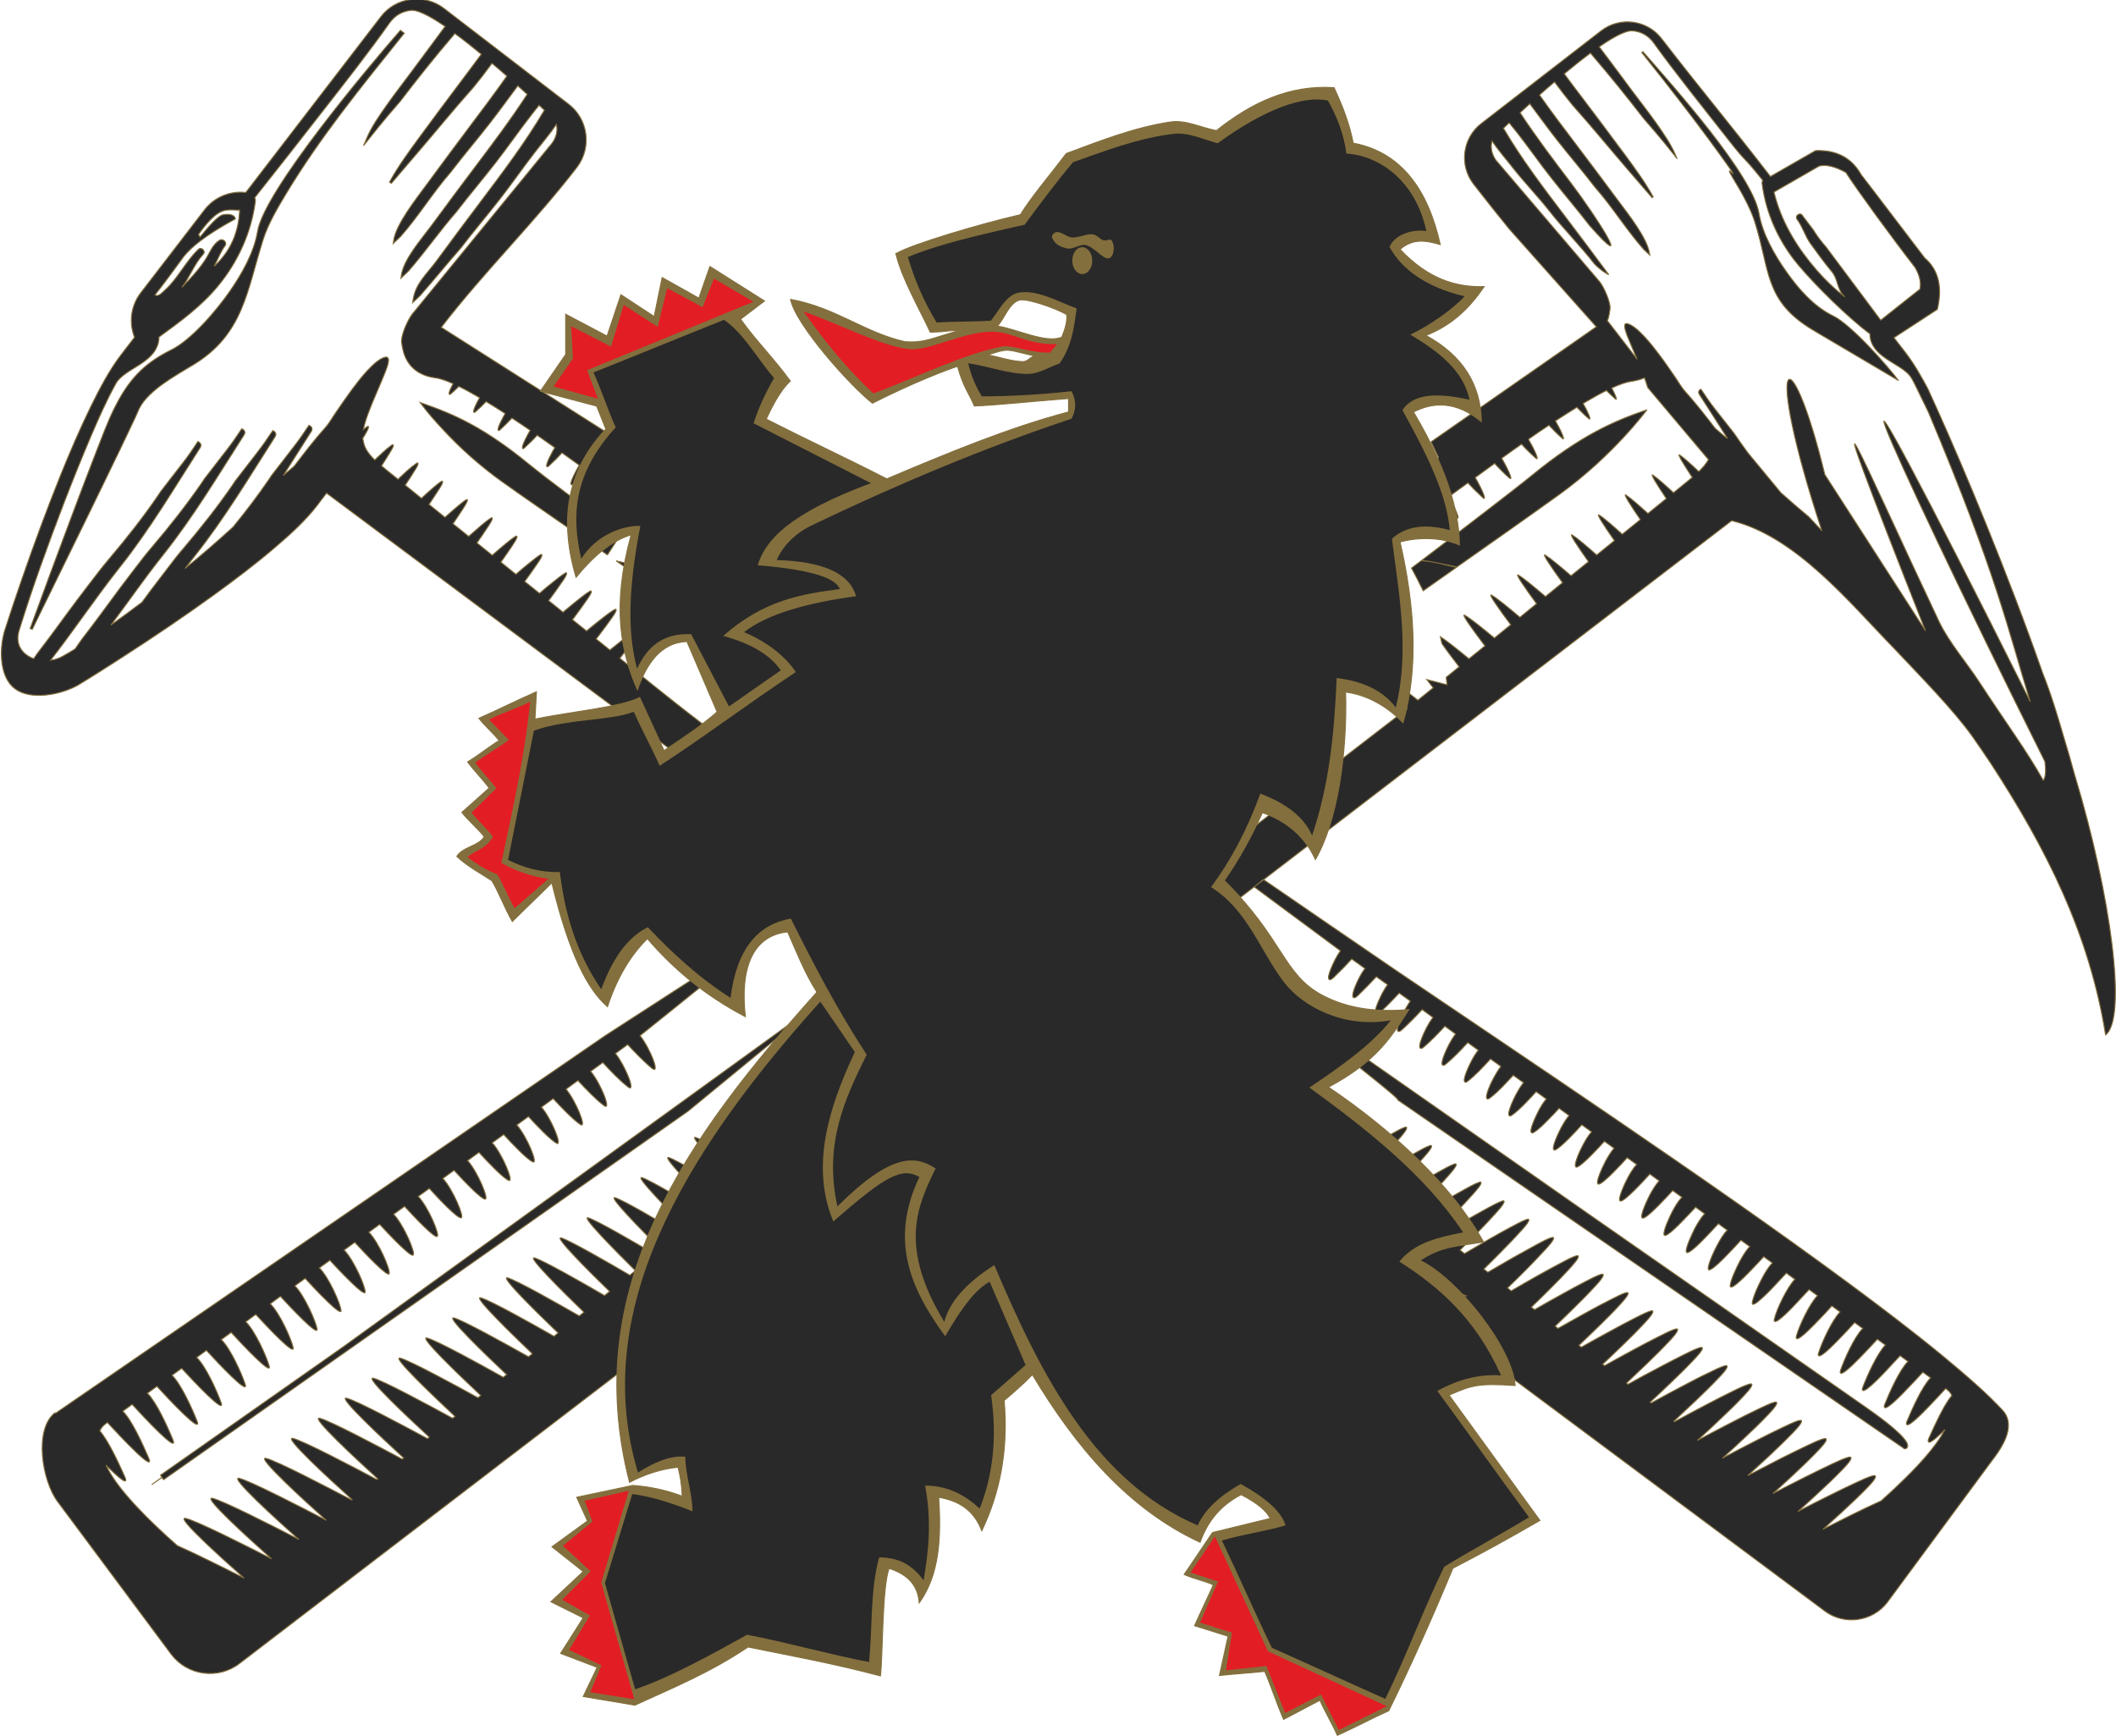 <svg width="601" height="493" viewBox="0 0 601 493" fill="none" xmlns="http://www.w3.org/2000/svg">
<g clip-path="url(#clip0_562_2)">
<path fill-rule="evenodd" clip-rule="evenodd" d="M60.891 75.466L60.967 75.504C65.691 71.119 67.77 65.752 68.073 59.667C67.581 59.705 67.09 59.667 66.598 59.63C65.767 59.592 64.973 59.592 64.142 59.705C61.194 60.121 58.094 64.127 56.394 66.584L56.809 67.34C59.228 64.354 61.912 61.33 63.235 61.028C64.255 60.801 66.258 60.688 66.75 61.86L66.863 62.162L66.598 62.313C61.874 64.921 55.524 68.663 52.161 72.896C50.384 75.315 46.491 80.682 44.035 83.743C44.904 84.461 46.076 83.1 46.983 82.269C50.498 79.094 52.879 74.067 56.356 70.817C57.187 70.023 58.548 71.308 57.754 72.178C55.184 74.937 53.975 78.603 51.669 81.589C54.126 79.094 56.545 76.524 58.435 73.576C59.644 71.686 60.287 69.608 62.252 68.285C63.31 67.567 64.671 68.814 63.877 69.872C62.592 71.573 61.912 73.614 60.891 75.466ZM358.756 249.74C364.803 253.897 390.542 271.586 396.627 275.705C417.49 289.841 438.391 303.863 459.178 318.074C481.515 333.343 503.814 348.764 525.546 364.826C534.315 371.327 543.046 377.941 551.474 384.858C554.838 387.617 558.164 390.452 561.414 393.362C563.984 395.667 566.517 398.086 568.86 400.619C569.616 401.45 570.107 402.433 570.334 403.529C571.09 407.649 567.877 412.146 565.496 415.208L536.054 455.082C531.783 460.675 523.657 461.734 518.101 457.425L420.702 384.858C416.696 379.113 411.48 373.633 406.605 370.004C409.628 368.984 412.614 368.795 416.394 368.039L389.483 357.343L397.496 354.357C395.002 350.011 412.992 354.622 409.515 350.615C411.669 349.33 413.824 348.045 416.016 346.798C418.17 345.551 420.324 344.304 422.517 343.132C423.726 342.489 425.465 341.507 426.75 341.091C426.901 341.053 427.09 341.015 427.165 341.129C427.581 341.582 425.276 344.077 424.973 344.417C423.159 346.458 421.269 348.423 419.38 350.351C417.83 351.938 416.28 353.488 414.693 355.038L415.94 356.058C418.246 354.697 420.551 353.337 422.857 352.014C425.049 350.767 427.241 349.519 429.471 348.348C430.68 347.705 432.457 346.723 433.742 346.307C433.893 346.269 434.082 346.231 434.195 346.345C434.611 346.836 432.268 349.33 431.965 349.633C430.151 351.674 428.224 353.639 426.296 355.604C424.709 357.23 423.083 358.817 421.458 360.442L422.592 361.349C424.973 359.951 427.392 358.552 429.773 357.192C432.003 355.945 434.233 354.697 436.463 353.488C437.672 352.845 439.487 351.825 440.772 351.485C440.923 351.447 441.112 351.409 441.225 351.523C441.641 352.014 439.26 354.508 438.958 354.849C437.106 356.889 435.14 358.893 433.213 360.858C431.55 362.521 429.887 364.184 428.186 365.809L429.206 366.641C431.701 365.204 434.158 363.768 436.652 362.37C438.882 361.123 441.15 359.875 443.455 358.666C444.665 358.023 446.517 357.003 447.802 356.663C447.953 356.625 448.142 356.587 448.255 356.738C448.671 357.23 446.252 359.762 445.987 360.102C444.098 362.181 442.132 364.184 440.167 366.149C438.466 367.85 436.728 369.551 434.951 371.252L435.858 371.97C438.428 370.496 440.998 369.022 443.569 367.623C445.836 366.376 448.142 365.091 450.447 363.919C451.657 363.315 453.546 362.256 454.869 361.916C455.02 361.878 455.209 361.841 455.323 361.992C455.739 362.483 453.32 365.053 453.017 365.356C451.128 367.434 449.087 369.475 447.083 371.441C445.307 373.217 443.493 374.956 441.717 376.656L442.51 377.299C445.156 375.787 447.839 374.313 450.485 372.839C452.791 371.554 455.134 370.307 457.477 369.135C458.687 368.53 460.614 367.472 461.937 367.132C462.088 367.094 462.277 367.056 462.391 367.208C462.806 367.699 460.35 370.269 460.047 370.609C458.12 372.726 456.079 374.729 454.038 376.732C452.186 378.546 450.334 380.323 448.482 382.099L449.124 382.628C451.883 381.078 454.605 379.567 457.402 378.055C459.745 376.77 462.088 375.523 464.469 374.313C465.679 373.708 467.644 372.65 468.967 372.31C469.118 372.272 469.307 372.234 469.42 372.386C469.836 372.915 467.342 375.485 467.039 375.825C465.074 377.941 463.033 379.982 460.954 381.986C459.065 383.838 457.137 385.652 455.209 387.466L455.739 387.882C458.573 386.294 461.408 384.745 464.28 383.195C466.661 381.91 469.043 380.663 471.461 379.453C472.671 378.849 474.674 377.79 475.997 377.45C476.148 377.412 476.337 377.375 476.45 377.526C476.866 378.055 474.372 380.663 474.032 381.003C472.066 383.119 469.95 385.198 467.871 387.201C465.906 389.091 463.94 390.981 461.975 392.833L462.391 393.173C465.301 391.548 468.249 389.96 471.197 388.411C473.616 387.126 475.997 385.878 478.454 384.669C479.663 384.064 481.742 383.006 483.027 382.704C483.178 382.666 483.367 382.666 483.48 382.779C483.896 383.308 481.364 385.916 481.024 386.256C479.02 388.411 476.904 390.452 474.787 392.493C472.784 394.42 470.743 396.348 468.702 398.238L469.005 398.464C472.028 396.801 475.052 395.176 478.076 393.589C480.495 392.304 482.951 391.019 485.446 389.847C486.655 389.242 488.772 388.184 490.057 387.882C490.208 387.844 490.397 387.844 490.51 387.957C490.964 388.486 488.356 391.132 488.016 391.472C485.975 393.626 483.858 395.705 481.704 397.746C479.625 399.712 477.546 401.677 475.43 403.642L475.619 403.793C478.718 402.093 481.855 400.43 484.954 398.804C487.411 397.519 489.906 396.234 492.4 395.025C493.609 394.42 495.764 393.362 497.087 393.06C497.238 393.022 497.427 393.022 497.54 393.135C497.994 393.664 495.386 396.31 495.046 396.688C493.005 398.88 490.813 400.959 488.658 403C486.542 405.041 484.387 407.044 482.195 409.009L482.233 409.047C485.446 407.346 488.62 405.645 491.871 403.982C494.365 402.697 496.86 401.412 499.43 400.203C500.677 399.636 502.832 398.502 504.154 398.238C504.306 398.2 504.495 398.2 504.608 398.313C505.061 398.88 502.416 401.526 502.076 401.904C499.997 404.096 497.805 406.212 495.613 408.253C493.496 410.256 491.38 412.222 489.225 414.149C492.4 412.449 495.613 410.786 498.787 409.16C501.32 407.875 503.852 406.59 506.422 405.381C507.669 404.814 509.861 403.68 511.184 403.415C511.335 403.378 511.524 403.378 511.638 403.491C512.091 404.058 509.408 406.741 509.068 407.082C506.951 409.274 504.721 411.39 502.529 413.469C500.488 415.359 498.447 417.249 496.406 419.101C499.506 417.475 502.605 415.888 505.704 414.301C508.274 413.015 510.844 411.73 513.414 410.521C514.661 409.954 516.891 408.82 518.214 408.593C518.365 408.556 518.554 408.556 518.668 408.707C519.121 409.274 516.4 411.957 516.06 412.335C513.943 414.565 511.676 416.682 509.446 418.798C507.518 420.612 505.553 422.389 503.55 424.203C506.535 422.653 509.559 421.104 512.583 419.592C515.153 418.307 517.761 417.022 520.406 415.775C521.654 415.208 523.959 414.074 525.244 413.847C525.395 413.809 525.584 413.809 525.698 413.96C526.151 414.527 523.43 417.249 523.052 417.626C520.898 419.856 518.63 422.011 516.324 424.127C514.472 425.866 512.583 427.567 510.693 429.267C513.603 427.756 516.513 426.282 519.424 424.845C522.032 423.56 524.677 422.238 527.323 421.028C528.57 420.461 530.913 419.327 532.198 419.101C532.35 419.063 532.539 419.063 532.652 419.214C533.106 419.819 530.346 422.54 529.969 422.918C527.776 425.148 525.471 427.34 523.165 429.456C521.389 431.082 519.575 432.707 517.798 434.332C523.241 431.573 528.721 428.776 534.277 426.282C535.713 424.997 537.112 423.712 538.51 422.389C541.307 419.743 544.066 417.022 546.598 414.112C548.602 411.806 550.718 409.16 552.192 406.439C552.268 406.288 552.343 406.137 552.419 406.023C551.134 407.346 548.337 410.03 547.77 409.576C547.468 409.349 547.808 408.518 547.959 408.253C548.753 406.515 549.509 404.776 550.378 403.075C551.436 400.921 552.835 398.2 554.384 396.348C554.044 395.63 553.515 395.025 552.872 394.571L552.608 394.382C551.172 395.97 549.698 397.519 548.224 399.069C547.619 399.674 542.441 405.267 541.609 404.625C541.307 404.398 541.609 403.68 541.723 403.453C543.159 400.089 545.843 393.929 548.337 391.321L546.145 389.734C544.709 391.283 543.272 392.833 541.798 394.345C541.232 394.949 536.129 400.43 535.298 399.787C535.033 399.56 535.26 398.956 535.373 398.729C536.696 395.441 539.455 389.204 541.912 386.672L539.682 385.047C538.283 386.559 536.885 388.071 535.449 389.582C534.882 390.187 529.855 395.554 529.061 394.912C528.797 394.723 529.024 394.193 529.099 393.967C530.346 390.716 533.068 384.556 535.487 382.023L533.219 380.36C531.858 381.834 530.46 383.346 529.061 384.782C528.495 385.349 523.581 390.641 522.787 389.998C522.561 389.809 522.712 389.356 522.787 389.129C523.921 385.878 526.643 379.793 529.061 377.299L526.756 375.636C525.433 377.11 524.072 378.546 522.712 379.945C522.145 380.512 517.345 385.689 516.551 385.047C516.324 384.896 516.438 384.518 516.513 384.291C517.496 381.154 520.331 374.993 522.636 372.612L520.293 370.912C519.008 372.348 517.685 373.746 516.324 375.145C515.758 375.712 511.071 380.776 510.277 380.171C510.088 380.02 510.164 379.718 510.202 379.529C511.033 376.505 513.943 370.307 516.211 368.001L513.83 366.263C512.545 367.661 511.26 369.022 509.975 370.382C509.446 370.949 504.835 375.901 504.041 375.296C503.89 375.182 503.89 374.918 503.928 374.767C504.57 371.856 507.632 365.582 509.786 363.352L507.367 361.576C506.12 362.937 504.872 364.26 503.625 365.582C503.587 365.62 497.313 372.31 497.691 369.967C497.956 368.19 499.43 365.053 500.261 363.466C501.055 361.916 502.151 359.989 503.398 358.704L500.942 356.927C499.732 358.25 498.523 359.535 497.276 360.82C497.2 360.896 491.304 367.208 491.417 365.167C491.493 363.617 493.232 360.026 493.95 358.628C494.706 357.154 495.802 355.264 496.973 354.055L494.479 352.241C493.307 353.526 492.135 354.773 490.926 356.02C490.737 356.209 485.295 362.067 485.181 360.367C485.068 359.044 486.995 355 487.638 353.828C488.394 352.392 489.414 350.578 490.586 349.406L488.054 347.554C486.92 348.801 485.786 350.011 484.614 351.22C484.312 351.523 479.323 356.889 478.945 355.567C478.643 354.471 480.797 350.049 481.326 348.99C482.082 347.592 483.065 345.891 484.161 344.719L481.591 342.867C480.495 344.077 479.361 345.249 478.227 346.42C477.811 346.836 473.276 351.712 472.671 350.767C472.142 349.897 474.485 345.06 474.939 344.19C475.657 342.83 476.602 341.204 477.698 340.033L475.09 338.143C474.032 339.315 472.935 340.449 471.839 341.582C471.31 342.112 467.191 346.496 466.435 345.929C465.603 345.324 468.249 340.071 468.589 339.39C469.307 338.067 470.214 336.518 471.235 335.384L468.589 333.456C467.38 334.779 461.37 341.431 460.236 341.129C459.14 340.826 461.975 335.157 462.277 334.628C462.958 333.343 463.827 331.831 464.847 330.735L462.164 328.808C460.879 330.244 455.398 336.253 454.076 336.329C452.677 336.367 455.776 330.282 455.965 329.904C456.646 328.656 457.477 327.22 458.422 326.124L455.701 324.159C454.302 325.708 449.351 331.113 447.877 331.491C447.802 331.529 447.688 331.529 447.613 331.453C446.706 330.924 449.276 325.746 449.654 325.104C450.296 323.894 451.09 322.534 452.035 321.475L449.276 319.472C447.764 321.135 443.417 325.897 441.717 326.615C441.603 326.653 441.49 326.691 441.376 326.615C440.469 326.086 443.039 320.984 443.38 320.341C444.022 319.17 444.778 317.885 445.647 316.826L442.813 314.786C441.906 315.806 440.961 316.789 439.978 317.771C438.882 318.905 436.879 320.984 435.48 321.702C435.329 321.778 435.178 321.815 435.027 321.74C434.082 321.211 436.652 316.184 436.992 315.504C437.597 314.37 438.315 313.123 439.184 312.14L436.312 310.061C435.405 311.082 434.46 312.064 433.515 313.047C432.343 314.256 430.68 315.919 429.282 316.826C429.131 316.94 428.904 317.015 428.715 316.902C427.77 316.335 430.302 311.384 430.643 310.741C431.247 309.645 431.928 308.474 432.721 307.491L429.811 305.412C428.866 306.433 427.921 307.415 426.976 308.398C425.805 309.608 424.406 310.968 423.046 311.951C422.857 312.064 422.592 312.215 422.403 312.102C421.458 311.535 423.953 306.622 424.331 305.979C424.898 304.921 425.578 303.825 426.296 302.88L423.348 300.764C421.383 302.88 419.115 305.375 416.847 307.113C416.658 307.264 416.318 307.491 416.091 307.34C415.146 306.773 417.641 301.897 417.981 301.255C418.51 300.234 419.153 299.176 419.871 298.269L416.885 296.115C414.958 298.231 412.841 300.423 410.649 302.238C410.46 302.389 410.044 302.691 409.78 302.54C408.835 301.973 411.291 297.135 411.632 296.493C412.161 295.51 412.765 294.527 413.408 293.658L410.384 291.466C408.495 293.507 406.529 295.548 404.413 297.362C404.186 297.551 403.732 297.929 403.43 297.74C402.485 297.173 404.904 292.373 405.282 291.693C405.773 290.748 406.34 289.841 406.983 288.971L403.921 286.741C402.107 288.707 400.217 290.634 398.214 292.449C397.987 292.638 397.458 293.129 397.118 292.94C396.173 292.373 398.592 287.611 398.97 286.93C399.461 286.061 399.991 285.154 400.558 284.323L397.42 282.055C395.682 283.907 393.906 285.721 392.054 287.46C391.827 287.686 391.184 288.253 390.806 288.026C389.861 287.422 392.28 282.735 392.62 282.055C393.074 281.223 393.565 280.43 394.095 279.674L390.92 277.406C389.257 279.22 387.518 280.959 385.78 282.66C385.515 282.886 384.835 283.604 384.419 283.34C383.474 282.735 385.855 278.049 386.233 277.368C386.649 276.575 387.14 275.781 387.669 275.063L383.928 272.379C382.302 274.156 380.602 275.894 378.863 277.557C378.598 277.784 377.918 278.464 377.54 278.2C376.595 277.633 379.014 272.946 379.354 272.266C379.77 271.51 380.224 270.754 380.715 270.036L356.224 251.894M502.832 50.143L515.682 42.773C521.654 42.546 525.962 44.852 528.646 49.652C532.879 55.094 541.609 66.697 546.674 73.274C550.567 76.6 551.776 81.475 550.265 87.863L537.943 95.913L541.043 99.919C543.499 103.094 545.654 106.798 547.581 110.464L550.34 116.549C557.672 132.763 570.409 163.226 580.198 191.233C582.504 196.978 584.432 203.365 586.17 209.375C587.342 213.192 588.4 216.896 589.345 220.411L589.383 220.486C599.587 254.351 604.236 289.312 598.038 293.923C593.465 265.312 581.181 240.934 565.42 216.782C563.682 214.175 561.906 211.567 560.091 208.997C554.46 201.173 545.011 191.649 538.132 184.316C525.395 171.277 510.126 152.341 491.833 147.882L346.548 259.302C346.624 253.897 346.435 248.266 345.754 242.861L399.688 201.286C398.819 200.19 397.912 199.019 397.043 197.923C396.854 196.638 396.665 195.352 396.476 194.067C398.328 195.428 400.595 197.204 402.712 198.867L407.058 195.352C406.454 194.597 405.849 193.803 405.244 193.009L410.989 194.483L410.762 192.367L414.428 189.381C412.652 187.075 410.762 184.581 409.553 182.804C409.402 182.124 409.25 181.482 409.099 180.839C410.989 182.049 414.202 184.619 417.225 187.113L421.761 183.447C418.359 178.949 414.769 174.036 416.054 174.754C417.717 175.699 421.194 178.496 424.444 181.217L429.093 177.438C425.805 173.053 422.403 168.291 423.688 169.047C425.313 169.992 428.564 172.675 431.701 175.321L436.425 171.466C433.25 167.157 430.076 162.584 431.285 163.34C432.835 164.285 435.934 166.855 438.958 169.425L443.795 165.494C440.734 161.299 437.748 156.915 438.92 157.671C440.432 158.615 443.342 161.034 446.214 163.529L451.165 159.523C448.255 155.403 445.42 151.245 446.592 151.963C448.066 152.908 450.787 155.214 453.509 157.633L458.535 153.551C455.739 149.545 453.131 145.576 454.227 146.294C455.663 147.201 458.195 149.431 460.765 151.737L465.906 147.579C463.222 143.686 460.803 139.907 461.861 140.625C463.222 141.532 465.603 143.611 468.06 145.841L473.276 141.608C470.743 137.828 468.476 134.238 469.496 134.956C470.819 135.863 473.049 137.828 475.317 139.945L478.794 137.11C479.361 136.656 480.003 136.127 480.646 135.598C478.227 131.932 476.148 128.568 477.131 129.249C478.378 130.118 480.381 131.932 482.498 133.935C483.594 132.877 484.614 131.705 485.257 130.534L467.984 110.049C467.72 109.141 467.417 108.197 467.077 107.327C465.906 107.819 464.658 108.121 463.373 108.31C461.937 108.499 460.009 109.179 457.78 110.2C458.876 112.278 459.518 113.941 458.8 113.299C457.855 112.467 457.024 111.674 456.268 110.918C454.227 111.938 451.997 113.186 449.654 114.584C451.128 117.23 452.186 119.686 451.241 118.893C449.918 117.759 448.822 116.663 447.877 115.68C445.912 116.889 443.833 118.212 441.792 119.535C443.455 122.445 444.74 125.431 443.72 124.486C442.208 123.163 440.961 121.878 439.94 120.782C437.975 122.067 436.009 123.428 434.12 124.751C435.896 127.812 437.37 131.138 436.198 130.118C434.573 128.682 433.213 127.321 432.154 126.149C430.189 127.51 428.299 128.871 426.523 130.156C428.375 133.293 429.924 136.845 428.677 135.749C426.976 134.238 425.616 132.839 424.52 131.63C422.403 133.141 420.513 134.54 419.002 135.636C420.891 138.849 422.479 142.552 421.156 141.343C419.455 139.793 418.019 138.357 416.923 137.148L411.443 141.116C413.37 144.367 415.033 148.222 413.597 146.937C411.858 145.349 410.422 143.913 409.288 142.666L408.872 142.968C407.512 141.456 405.962 140.058 404.299 138.773C407.02 136.845 404.677 135.447 406.605 133.255L408.57 129.929L406.454 125.507L453.395 92.814L428.602 64.959C425.389 61.028 422.101 56.871 418.51 52.26C414.391 46.93 415.373 39.22 420.702 35.1L454.756 8.757C460.085 4.638 467.795 5.62 471.915 10.949C484.312 26.974 490.51 34.156 502.907 50.219L502.832 50.143ZM195.405 315.617L46.454 420.272L46 419.63L43.09 421.671L46 419.592L45.584 418.987L97.402 382.59C123.783 363.579 198.995 309.154 235.014 283.075L195.405 315.617ZM534.202 90.924L545.313 82.118C545.691 80.266 545.238 78.225 543.953 75.995C537.074 67.113 527.776 54.376 524.261 48.971C521.162 47.271 518.63 46.666 516.702 47.157L503.89 54.527H503.852C503.965 55.019 504.117 55.51 504.23 56.001C506.422 63.825 510.693 70.666 516.022 76.789C518.403 79.51 521.087 82.118 523.997 84.31C521.578 82.156 522.258 79.472 520.142 76.978C518.365 74.899 515.72 71.271 514.132 69.041C512.658 66.924 511.978 64.392 510.428 62.313C509.786 61.444 510.806 60.461 511.676 60.877L515.115 65.412C515.228 65.601 515.342 65.79 515.455 65.979C516.4 67.453 517.496 68.852 518.668 70.174L534.126 90.886L534.202 90.924ZM15.613 401.261C9.603 405.91 11.871 420.726 16.52 426.697L48.721 469.973C53.37 475.982 62.063 477.078 68.073 472.43L203.984 368.341C211.165 349.217 223.298 331.302 236.148 315.39C234.901 314.597 233.578 313.727 232.18 312.858L231.802 316.335L224.772 311.989C226.964 314.408 229.534 317.167 231.688 319.397L229.232 321.362C223.6 317.771 215.134 312.518 212.791 311.686C210.712 310.93 218.951 319.699 224.356 325.293L222.05 327.182C216.343 323.592 207.575 318.225 205.194 317.393C203.077 316.675 211.581 325.633 217.061 331.226L214.869 333.003C209.087 329.412 199.978 323.894 197.597 323.063C195.443 322.345 204.211 331.491 209.767 337.16L207.688 338.823C201.83 335.233 192.381 329.564 189.962 328.77C187.77 328.052 196.803 337.425 202.435 343.094L200.507 344.682C194.573 341.091 184.822 335.271 182.365 334.477C180.135 333.759 189.471 343.321 195.14 349.028L193.326 350.502C187.317 346.912 177.225 340.94 174.731 340.184C172.463 339.466 182.063 349.255 187.808 354.962L186.107 356.323C180.06 352.732 169.591 346.647 167.096 345.891C164.791 345.173 174.655 355.151 180.476 360.896L178.888 362.181C172.765 358.59 161.956 352.354 159.424 351.598C157.08 350.918 167.247 361.085 173.143 366.792L171.707 367.964C165.546 364.373 154.359 357.986 151.827 357.267C149.446 356.587 159.915 366.943 165.849 372.688L164.526 373.746C158.328 370.193 146.8 363.655 144.192 362.937C141.735 362.256 152.507 372.839 158.517 378.584L157.345 379.529C151.109 375.976 139.203 369.286 136.557 368.606C134.063 367.926 145.137 378.697 151.184 384.48L150.126 385.349C143.852 381.834 131.569 374.993 128.923 374.313C126.391 373.671 137.767 384.631 143.89 390.414L142.945 391.17C136.671 387.655 123.972 380.663 121.288 380.02C118.718 379.378 130.397 390.565 136.557 396.348L135.764 396.99C129.49 393.513 116.337 386.37 113.654 385.727C111.046 385.085 123.027 396.461 129.225 402.282L128.545 402.811C122.271 399.371 108.702 392.039 106.019 391.434C103.373 390.83 115.657 402.395 121.931 408.178L121.402 408.593C115.128 405.192 101.143 397.708 98.422 397.104C95.739 396.499 108.324 408.291 114.636 414.074L114.22 414.414C107.946 411.05 93.546 403.415 90.787 402.811C88.028 402.206 100.954 414.225 107.304 420.008L107.039 420.234C100.803 416.908 85.95 409.085 83.153 408.518C80.356 407.951 93.622 420.159 100.009 425.904L99.858 426.017C93.66 422.767 78.353 414.754 75.518 414.187C72.683 413.62 86.252 426.055 92.677 431.8C86.554 428.587 70.756 420.423 67.883 419.856C65.087 419.327 78.239 431.346 84.891 437.242C78.428 433.878 63.046 426.055 60.287 425.526C57.49 425.034 70.302 436.638 77.106 442.723C70.34 439.245 55.373 431.686 52.652 431.233C49.893 430.741 62.365 442.042 69.32 448.203C64.444 445.746 55.978 441.475 50.346 438.981C42.447 432.026 34.132 423.749 30.768 417.438C30.542 417.022 30.315 416.568 30.088 416.115C33.641 419.667 36.74 422.351 35.417 419.365C33.565 415.208 30.768 409.198 28.35 406.401C28.69 405.608 29.257 404.927 30.088 404.323L30.504 404.02C34.321 408.14 44.224 418.723 42.221 414.074C40.444 409.954 37.42 403.34 34.888 400.808L37.534 398.88C41.2 402.886 50.876 413.204 49.099 408.896C47.512 405.003 44.413 398.238 41.88 395.705L44.564 393.74C48.117 397.633 57.49 407.611 55.978 403.642C54.58 400.052 51.443 393.135 48.873 390.603L51.594 388.638C55.071 392.417 64.104 402.017 62.819 398.426C61.647 395.101 58.472 388.071 55.865 385.538L58.624 383.535C61.987 387.201 70.68 396.461 69.66 393.211C68.677 390.187 65.502 383.044 62.857 380.474L65.654 378.433C68.942 382.023 77.294 390.905 76.463 387.995C75.707 385.236 72.457 378.017 69.811 375.409L72.646 373.33C75.858 376.808 83.833 385.312 83.266 382.741C82.737 380.285 79.449 372.915 76.765 370.307L79.638 368.19C82.775 371.592 90.409 379.718 90.069 377.488C89.729 375.334 86.441 367.888 83.757 365.204L86.668 363.088C89.691 366.376 96.986 374.124 96.873 372.234C96.759 370.382 93.433 362.823 90.712 360.102L93.698 357.948C96.646 361.16 103.6 368.493 103.713 366.981C103.827 365.431 100.463 357.797 97.742 355.038L100.765 352.845C103.638 355.982 110.214 362.937 110.554 361.727C110.895 360.518 107.531 352.77 104.772 349.973L107.833 347.743C110.63 350.767 116.828 357.343 117.395 356.436C117.962 355.529 114.561 347.743 111.802 344.871L114.901 342.641C117.622 345.589 123.443 351.787 124.198 351.182C124.954 350.615 121.591 342.754 118.794 339.806L121.931 337.538C124.539 340.411 129.981 346.193 131.002 345.891C131.946 345.626 128.583 337.727 125.786 334.704L128.961 332.398C131.493 335.157 136.557 340.524 137.805 340.6C138.939 340.638 135.613 332.701 132.816 329.639L136.028 327.296C138.485 329.979 143.172 334.93 144.608 335.308C145.931 335.649 142.643 327.712 139.808 324.575L143.058 322.231C145.402 324.801 149.748 329.375 151.373 330.017C152.923 330.66 149.635 322.76 146.8 319.51L150.088 317.129C152.356 319.586 156.324 323.781 158.101 324.726C159.839 325.633 156.627 317.771 153.792 314.445L157.118 312.026C159.272 314.37 162.939 318.187 164.866 319.397C166.794 320.606 163.619 312.782 160.784 309.343L164.148 306.886C166.189 309.116 169.553 312.593 171.632 314.067C173.748 315.541 170.649 307.756 167.776 304.278L171.216 301.784C173.143 303.901 176.205 307.075 178.397 308.738C180.74 310.515 177.641 302.767 174.806 299.214L178.283 296.682C180.098 298.647 182.895 301.557 185.162 303.409C187.695 305.45 184.671 297.778 181.798 294.149C183.499 292.902 235.506 250.647 224.356 260.247L171.783 294.225L15.802 401.375L15.613 401.261ZM456.532 91.189C456.948 90.093 457.137 88.959 457.288 87.712C457.515 85.897 455.55 81.589 454.416 80.115L424.973 45.608C423.802 44.096 423.197 41.904 423.802 40.052C425.54 42.697 427.657 45.041 429.584 47.535C432.948 51.806 436.765 55.737 440.129 60.008C443.682 64.543 449.238 70.25 452.791 74.861C454.151 76.411 457.213 78.414 456.835 77.885C452.904 72.593 448.973 67.302 445.005 62.086C438.693 53.771 432.306 45.419 427.014 36.423C427.543 35.894 428.11 35.403 428.639 34.874C429.395 35.781 430.113 36.688 430.869 37.633C434.233 41.904 437.295 46.364 440.658 50.597C444.211 55.132 447.991 59.516 451.506 64.09C464.696 78.981 453.131 61.142 446.29 52.108C441.301 45.532 436.274 38.918 431.739 32.001C432.646 31.17 433.591 30.338 434.498 29.469C437.068 32.871 439.524 36.31 442.17 39.674C445.723 44.209 449.502 48.593 453.017 53.167C457.931 58.723 461.899 65.223 466.813 70.779C467.266 71.195 467.72 71.611 468.135 72.026L468.589 72.442L468.476 71.838C467.795 67.529 462.277 60.575 459.594 56.984C455.663 51.693 451.732 46.401 447.764 41.185C444.211 36.499 440.658 31.812 437.257 26.974C438.655 25.727 440.091 24.48 441.528 23.271C442.397 24.442 443.266 25.576 444.135 26.71C444.967 27.768 445.798 28.826 446.668 29.885C452.035 35.856 457.099 42.093 462.353 48.178C464.62 50.785 466.85 53.393 469.118 56.001L469.232 56.153L469.534 55.926L469.458 55.775C467.228 51.73 464.356 47.8 461.597 44.058C457.666 38.767 453.735 33.475 449.767 28.26C447.915 25.841 446.101 23.422 444.287 20.965C446.706 18.962 449.2 16.959 451.732 15.069L452.11 15.523C457.175 21.419 462.088 27.504 466.85 33.664C467.946 34.949 469.08 36.234 470.176 37.519C471.953 39.598 473.691 41.715 475.392 43.869L476.337 45.078L475.732 43.68C474.485 40.808 472.293 37.633 470.479 35.063C468.249 31.888 465.868 28.902 463.562 25.803C460.463 21.608 457.364 17.45 454.227 13.293C456.343 11.819 461.219 8.568 463.676 8.757C466.208 8.946 468.287 10.193 469.761 12.272C475.468 20.247 484.463 31.472 490.51 39.182C496.86 47.308 494.252 43.189 500.677 51.239C500.488 51.541 500.45 51.844 500.488 52.184C501.584 60.65 505.213 68.587 510.655 75.126C515.455 80.908 525.131 90.433 531.102 94.817C531.102 95.989 531.367 97.047 531.934 98.067C534.353 102.452 541.005 103.926 542.97 107.478C543.31 108.083 543.65 108.688 543.953 109.33L547.732 117.078C567.197 163.302 570.447 179.289 576.646 199.283C510.655 67.378 531.745 117.872 580.803 216.291C581.143 219.012 580.992 220.789 580.35 221.658C575.625 213.23 569.805 205.406 561.981 193.425C558.958 188.776 553.402 182.162 550.794 176.644C529.591 131.856 511.184 88.543 546.901 179.176L518.29 134.767C508.463 94.174 500.45 99.088 517.458 150.754L513.792 146.823C511.109 144.593 508.425 142.288 505.817 139.945L496.406 128.568C495.613 127.472 494.819 126.338 494.025 125.242C491.493 121.614 494.554 125.696 487.335 116.474C485.861 114.622 484.501 112.656 483.216 110.691L483.102 110.54L482.951 110.615C482.46 110.88 482.309 111.447 482.611 111.938C485.332 116.134 487.978 120.329 490.661 124.524C490.435 124.373 490.208 124.222 489.981 124.071L487.146 121.652C484.387 118.061 481.515 114.357 478.491 111.031C477.66 110.124 476.639 108.386 475.921 107.327C474.372 105.06 472.822 102.792 471.159 100.6C469.42 98.294 464.998 92.511 462.126 91.907C461.975 91.869 461.786 91.869 461.672 91.982C460.954 92.511 462.202 95.46 462.466 96.064C463.26 98.067 464.129 100.033 464.998 102.036L456.646 91.227L456.532 91.189ZM241.515 297.891C240.117 297.022 238.832 296.266 237.773 295.661L242.498 303.371C243.14 304.052 243.783 304.77 244.425 305.45C244.69 305.148 244.954 304.845 245.219 304.543C243.972 302.351 242.762 300.121 241.553 297.891H241.515ZM237.773 295.661C237.584 295.548 237.433 295.472 237.244 295.397C236.942 295.699 236.639 296.039 236.375 296.379C237.66 298.08 240.041 300.726 242.46 303.409L237.735 295.699L237.773 295.661ZM241.817 308.512C239.096 306.773 236.035 304.808 233.465 303.258C233.2 304.43 233.011 305.601 232.86 306.811C234.598 308.738 236.564 310.855 238.302 312.707C239.474 311.271 240.646 309.872 241.817 308.512ZM467.795 116.36C467.795 116.36 458.309 129.324 442.85 140.474C433.213 147.39 423.461 154.231 413.748 161.072C412.274 160.997 407.928 159.523 403.732 159.22C412.992 152.19 430.378 138.886 434.989 135.107C448.746 123.844 458.158 119.649 467.758 116.398L467.795 116.36ZM413.786 161.072L404.224 167.8C403.165 165.608 402.032 163.453 400.898 161.337C401.843 160.619 402.825 159.901 403.77 159.182C407.096 159.523 410.498 160.392 413.786 161.034V161.072ZM539.228 108.083C536.318 104.152 525.887 92.285 520.709 89.752C515.115 87.031 510.844 82.08 507.291 77.053C504.003 72.404 500.564 66.357 499.619 60.688C497.805 49.652 475.165 24.404 466.737 14.804L466.624 14.653L466.321 14.918L466.435 15.069C473.956 24.442 484.123 37.595 491.039 47.422C494.592 52.449 489.036 45.343 492.211 50.597C494.441 54.263 497.049 58.798 498.372 62.88C502.794 76.713 501.017 85.33 514.661 93.57C515.38 93.986 516.173 94.477 517.005 94.968L539.228 108.083ZM218.044 233.412L208.255 226.118C209.389 224.266 210.901 222.754 212.942 222.036L218.044 233.412ZM193.175 214.893L92.753 140.058C91.883 141.192 91.014 142.288 90.183 143.422C86.743 147.919 82.246 151.964 77.937 155.63C72.457 160.316 66.674 164.663 60.854 168.896C52.236 175.132 43.43 181.066 34.51 186.811C30.391 189.456 26.271 192.102 22.076 194.634C17.427 197.242 8.734 199.094 4.161 195.541C-0.488 191.989 -0.186 183.296 1.591 178.307C3.065 173.696 4.614 169.123 6.202 164.549C9.641 154.609 13.269 144.745 17.2 134.993C19.884 128.341 22.718 121.765 25.855 115.34C28.35 110.313 31.071 105.06 34.51 100.6C35.758 99.012 36.967 97.387 38.214 95.8C36.551 91.642 37.194 86.804 39.915 83.252L58.132 59.554C60.891 56.001 65.351 54.149 69.811 54.678C82.586 38.048 95.361 21.419 108.173 4.751C112.444 -0.843 120.57 -1.901 126.126 2.408L161.502 29.582C167.096 33.853 168.154 41.941 163.846 47.535C151.713 63.296 137.465 77.204 125.332 92.965L192.495 135.674L191.663 137.715C187.732 135.712 183.764 133.746 179.833 131.743L179.946 137.186L180.06 144.367C179.002 145.501 177.906 146.597 176.734 147.655C176.583 147.768 176.318 148.033 176.091 147.919C175.411 147.504 177.868 143.082 178.435 142.137L173.635 138.697C172.425 140.058 171.102 141.343 169.78 142.552C169.628 142.666 169.364 142.893 169.175 142.779C168.495 142.363 170.951 138.055 171.48 137.11L166.643 133.633C165.433 134.956 164.148 136.241 162.825 137.45C162.712 137.563 162.447 137.79 162.258 137.677C161.616 137.261 163.997 133.028 164.526 132.121C162.901 130.949 161.276 129.778 159.613 128.606C158.441 129.929 157.156 131.176 155.871 132.348C155.758 132.461 155.531 132.65 155.342 132.537C154.737 132.159 157.043 128.001 157.572 127.132C155.909 125.96 154.246 124.789 152.583 123.617C151.449 124.864 150.202 126.074 148.954 127.208C148.841 127.321 148.614 127.51 148.463 127.397C147.858 127.019 150.088 123.05 150.58 122.219C148.879 121.047 147.14 119.875 145.402 118.741C144.306 119.913 143.172 121.047 142 122.105C141.887 122.219 141.698 122.37 141.546 122.256C140.98 121.916 143.02 118.25 143.474 117.456C141.698 116.285 139.883 115.151 138.069 114.055C137.124 115.075 136.104 116.02 135.046 116.965C134.932 117.078 134.743 117.192 134.592 117.116C134.101 116.814 135.802 113.677 136.217 112.959C134.29 111.825 132.324 110.729 130.321 109.746C129.603 110.464 128.847 111.182 128.054 111.863C127.94 111.938 127.789 112.089 127.638 112.014C127.222 111.749 128.356 109.595 128.696 108.99C127.222 108.31 125.332 107.554 123.707 107.327C120.381 106.912 117.471 105.475 115.695 102.527C114.674 100.826 114.334 99.163 114.069 97.236C113.805 95.308 115.846 90.811 117.055 89.261L156.778 40.694C157.874 39.258 158.517 37.141 158.025 35.327C156.249 37.973 154.17 40.354 152.205 42.886C148.765 47.308 145.553 51.957 142.113 56.379C138.447 61.104 134.554 65.639 130.926 70.401C126.995 74.861 123.254 79.51 119.323 83.97C118.869 84.385 118.416 84.839 117.962 85.255L117.206 85.973L117.357 84.953C118.076 80.455 121.326 77.696 123.896 74.219C127.94 68.738 131.984 63.258 136.104 57.816C142.605 49.198 149.143 40.581 154.624 31.283C154.132 30.83 153.603 30.338 153.112 29.885C152.394 30.792 151.638 31.699 150.92 32.644C147.48 37.066 144.268 41.715 140.828 46.137C137.162 50.861 133.269 55.434 129.641 60.159C124.879 65.601 120.759 71.573 115.997 77.016C115.543 77.431 115.09 77.885 114.636 78.3L113.88 79.019L114.032 77.998C114.75 73.463 119.89 67.68 122.611 63.976C126.655 58.496 130.699 53.016 134.819 47.573C139.959 40.77 145.099 33.929 149.748 26.785C148.841 25.992 147.972 25.16 147.065 24.367C144.457 27.844 141.924 31.397 139.241 34.836C135.575 39.56 131.682 44.096 128.054 48.858C122.951 54.678 118.945 61.33 113.805 67.151C113.351 67.567 112.898 68.02 112.444 68.436L111.688 69.154L111.839 68.134C112.557 63.598 118.227 56.455 120.986 52.675C125.03 47.195 129.074 41.715 133.194 36.234C136.822 31.397 140.488 26.559 143.965 21.608C142.567 20.398 141.169 19.151 139.732 17.979C138.863 19.151 137.994 20.285 137.124 21.456C136.255 22.552 135.386 23.648 134.517 24.745C128.961 30.943 123.745 37.406 118.302 43.718C115.959 46.439 113.654 49.123 111.348 51.844L111.159 52.071L110.63 51.73L110.781 51.466C113.124 47.195 116.035 43.227 118.907 39.296C122.951 33.816 126.995 28.335 131.115 22.893C132.967 20.398 134.857 17.942 136.709 15.409C134.252 13.368 131.757 11.403 129.187 9.513L128.885 9.891C123.632 16.014 118.605 22.326 113.691 28.751C112.557 30.074 111.386 31.434 110.252 32.757C108.438 34.911 106.624 37.142 104.885 39.334L103.26 41.374L104.28 38.993C105.603 35.894 107.795 32.795 109.723 30.036C112.028 26.748 114.485 23.611 116.866 20.398C120.041 16.09 123.216 11.819 126.428 7.51C124.274 6.036 119.323 2.748 116.828 2.937C114.22 3.163 112.142 4.411 110.63 6.527C104.734 14.88 98.384 22.93 92.11 30.981C85.572 39.409 78.957 47.8 72.343 56.153C72.495 56.455 72.57 56.795 72.532 57.173C71.398 65.942 67.657 74.219 62.063 81.06C57.187 86.993 51.329 91.227 45.169 95.724C45.169 96.934 44.866 98.03 44.299 99.088C44.148 99.353 43.997 99.617 43.846 99.844C42.75 101.393 41.162 102.603 39.575 103.623C37.496 104.984 34.132 106.685 32.923 108.915C30.239 113.752 28.009 118.817 25.817 123.919C23.096 130.307 20.526 136.732 18.032 143.195C13.496 155.063 9.15 167.006 5.408 179.138C4.274 182.804 6.088 185.79 9.565 187.075L10.813 185.299C14.554 180.499 18.069 175.51 21.735 170.634C23.965 167.649 26.233 164.738 28.501 161.79C29.332 160.77 30.164 159.712 31.033 158.691C35.909 152.946 40.595 147.012 44.866 140.776C45.093 140.436 45.32 140.058 45.584 139.68C47.663 136.997 49.704 134.313 51.783 131.667C53.294 129.74 54.693 127.737 56.016 125.658L56.205 125.393L56.469 125.545C57.074 125.847 57.225 126.527 56.885 127.094C49.515 138.584 42.561 150.376 34.057 161.072C27.216 169.689 21.131 178.836 14.365 187.529C15.575 187.378 16.747 187 17.805 186.395C19.014 185.715 20.186 185.034 21.32 184.316C21.962 183.409 22.605 182.502 23.247 181.557C26.989 176.757 30.542 171.806 34.17 166.93C36.4 163.945 38.668 161.034 40.935 158.086C41.767 157.066 42.598 156.008 43.468 155.025C48.343 149.28 53.03 143.346 57.301 137.148C57.528 136.808 57.754 136.43 58.019 136.052C60.098 133.368 62.139 130.723 64.217 128.039C65.729 126.112 67.128 124.108 68.488 122.03L68.677 121.765L68.942 121.916C69.546 122.219 69.698 122.899 69.358 123.466C61.987 134.956 54.995 146.71 46.491 157.406C41.276 163.945 36.513 170.823 31.524 177.513C34.51 175.397 37.42 173.242 40.331 171.05C41.2 169.841 42.069 168.669 42.976 167.46C45.206 164.512 47.474 161.564 49.742 158.615C50.573 157.595 51.405 156.537 52.274 155.554C57.15 149.809 61.836 143.875 66.107 137.677C66.334 137.337 66.561 136.959 66.825 136.581C68.904 133.897 70.945 131.252 73.024 128.568C74.535 126.641 75.934 124.6 77.294 122.559L77.484 122.294L77.748 122.445C78.353 122.748 78.504 123.428 78.164 123.995C70.794 135.485 63.802 147.239 55.298 157.935C54.391 159.107 53.446 160.278 52.576 161.45C57.225 157.671 61.761 153.74 66.183 149.696C69.773 145.312 73.213 140.814 76.387 136.165C76.614 135.825 76.841 135.447 77.106 135.069C79.184 132.386 81.225 129.74 83.304 127.056C84.816 125.129 86.214 123.126 87.575 121.047L87.764 120.782L88.028 120.934C88.633 121.236 88.784 121.916 88.444 122.483C85.761 126.641 83.153 130.874 80.469 135.031L83.569 132.386C86.441 128.644 89.313 124.864 92.488 121.349C93.471 120.253 94.302 118.741 95.134 117.532C96.721 115.189 98.347 112.845 100.047 110.54C101.899 108.045 106.435 102.074 109.458 101.431C109.647 101.393 109.874 101.393 110.063 101.545C110.932 102.149 109.609 105.135 109.307 105.929C108.287 108.537 107.115 111.107 106.057 113.677C104.998 116.247 103.751 119.233 103.222 121.992C103.562 121.727 103.902 121.463 104.243 121.198C104.356 121.123 104.507 121.047 104.62 121.123C104.998 121.425 103.335 124.033 103.033 124.486C103.033 124.524 103.033 124.6 103.071 124.638C103.184 125.431 103.373 126.225 103.676 126.943C104.243 128.304 105.376 129.589 106.435 130.647C107.909 129.249 109.647 127.548 111.272 126.414C111.386 126.338 111.537 126.263 111.65 126.338C111.991 126.603 110.932 128.19 110.819 128.417C110.025 129.74 109.194 131.025 108.362 132.31C108.891 132.763 109.42 133.179 109.95 133.633L113.049 136.127C114.636 134.615 116.526 132.801 118.302 131.592C118.416 131.516 118.567 131.441 118.68 131.516C119.02 131.781 117.887 133.482 117.735 133.708C116.904 135.107 115.997 136.467 115.09 137.79L119.701 141.532C120.721 140.587 121.742 139.642 122.8 138.735C123.594 138.055 124.425 137.337 125.295 136.77C125.408 136.694 125.559 136.619 125.672 136.694C126.013 136.959 124.803 138.773 124.652 139C123.745 140.436 122.8 141.872 121.855 143.271L126.391 146.937C127.487 145.954 128.583 144.971 129.717 144.026C130.548 143.346 131.417 142.59 132.324 141.986C132.438 141.91 132.589 141.834 132.702 141.91C133.043 142.175 131.757 144.064 131.606 144.329C130.661 145.841 129.641 147.315 128.658 148.751L133.118 152.341C134.29 151.321 135.424 150.301 136.633 149.28C137.502 148.562 138.447 147.768 139.392 147.163C139.506 147.088 139.657 147.012 139.77 147.088C140.11 147.39 138.75 149.356 138.598 149.582C137.616 151.132 136.52 152.682 135.461 154.193L139.808 157.708C141.017 156.65 142.265 155.554 143.512 154.534C144.419 153.778 145.402 152.984 146.422 152.341C146.535 152.266 146.687 152.19 146.8 152.304C147.14 152.606 145.704 154.647 145.553 154.912C144.495 156.537 143.361 158.086 142.265 159.674L146.535 163.113C147.82 161.979 149.143 160.883 150.466 159.825C151.411 159.069 152.469 158.2 153.49 157.557C153.603 157.482 153.754 157.406 153.868 157.519C154.246 157.822 152.696 159.976 152.507 160.241C151.411 161.904 150.202 163.529 149.03 165.154L153.225 168.518C154.586 167.346 155.946 166.212 157.345 165.116C158.328 164.323 159.424 163.453 160.52 162.773C160.633 162.697 160.784 162.622 160.898 162.735C161.238 163.038 159.802 165.078 159.613 165.305C158.517 166.93 157.345 168.556 156.173 170.143C156.06 170.294 155.946 170.445 155.833 170.597L159.915 173.885C160.104 173.734 160.255 173.582 160.444 173.431C161.805 172.297 163.128 171.201 164.526 170.105C165.471 169.349 166.529 168.518 167.55 167.913C167.663 167.838 167.814 167.762 167.928 167.875C168.268 168.178 166.794 170.219 166.605 170.483C165.471 172.146 164.261 173.771 163.09 175.359C162.939 175.586 162.75 175.775 162.598 176.001L166.605 179.214C166.832 179.025 167.096 178.798 167.323 178.609C168.683 177.475 170.082 176.379 171.48 175.283C172.425 174.565 173.521 173.696 174.58 173.129C174.693 173.053 174.844 172.978 174.958 173.091C175.335 173.393 173.786 175.472 173.597 175.737C172.425 177.4 171.216 179.025 169.969 180.65C169.742 180.915 169.553 181.217 169.326 181.482L173.219 184.619C173.521 184.354 173.861 184.089 174.164 183.863C175.562 182.729 176.998 181.595 178.435 180.537C179.417 179.819 180.513 178.949 181.572 178.382C181.685 178.307 181.836 178.231 181.95 178.345C182.328 178.647 180.74 180.726 180.551 180.99C179.38 182.653 178.132 184.316 176.847 185.941C176.583 186.282 176.318 186.622 176.054 186.962C180.022 190.175 223.751 226.004 203.38 205.255C203.417 212.927 197.786 213.041 193.326 214.893H193.175ZM382.378 296.719C400.18 309.116 434.989 333.532 452.791 345.929C478.491 363.844 504.23 381.721 529.893 399.674C532.576 401.564 539.984 406.741 541.572 409.727C541.95 410.445 542.025 411.428 540.967 411.504H540.929L540.891 411.466C492.929 378.471 445.005 345.438 397.043 312.442C397.458 311.8 380.261 298.949 380.677 298.307C381.017 297.74 383.398 298.269 383.739 297.702L382.378 296.719ZM384.948 328.278C386.271 327.447 387.594 326.653 388.917 325.822C390.958 324.575 392.998 323.365 395.039 322.193C396.211 321.513 397.836 320.568 399.083 320.152C399.235 320.115 399.386 320.077 399.499 320.19C399.915 320.644 397.723 323.063 397.458 323.365C395.758 325.33 393.981 327.258 392.167 329.148C391.335 330.017 390.504 330.924 389.635 331.793C388.047 330.584 386.498 329.45 384.91 328.316L384.948 328.278ZM391.865 333.456C393.187 332.663 394.51 331.831 395.833 331.038C397.874 329.79 399.953 328.581 402.069 327.409C403.241 326.767 404.904 325.784 406.151 325.368C406.302 325.33 406.454 325.293 406.567 325.406C406.983 325.86 404.753 328.278 404.488 328.581C402.75 330.584 400.935 332.474 399.121 334.401C398.214 335.346 397.345 336.253 396.438 337.198C394.926 335.913 393.414 334.666 391.865 333.456ZM398.365 338.861C399.802 337.992 401.276 337.123 402.712 336.253C404.791 335.006 406.907 333.797 409.024 332.625C410.195 331.982 411.896 331 413.143 330.584C413.295 330.546 413.446 330.508 413.559 330.622C413.975 331.075 411.707 333.532 411.443 333.834C409.704 335.838 407.852 337.765 406 339.693C404.942 340.789 403.846 341.885 402.787 342.981C401.351 341.582 399.839 340.222 398.328 338.861H398.365ZM404.413 344.53C406.151 343.51 407.852 342.452 409.591 341.469C411.707 340.222 413.861 338.975 416.016 337.803C417.187 337.16 418.926 336.178 420.211 335.762C420.362 335.724 420.551 335.686 420.627 335.8C421.043 336.253 418.737 338.71 418.472 339.05C416.696 341.053 414.806 343.019 412.954 344.946C411.594 346.345 410.195 347.743 408.797 349.141C407.398 347.592 405.924 346.042 404.413 344.53ZM187.619 168.026C183.386 165.116 179.191 162.206 174.995 159.296L176.432 159.636C180.589 160.656 184.784 161.677 188.942 162.735C189.244 163.491 189.584 164.247 189.887 165.041C189.055 166.023 188.299 167.044 187.619 168.064V168.026ZM172.539 157.595L165.131 152.493C157.609 147.277 150.05 142.099 142.605 136.808C136.52 132.461 130.85 127.434 125.786 121.954C123.669 119.686 121.439 117.192 119.587 114.66L119.323 114.319L119.739 114.471C124.501 116.096 128.998 117.91 133.42 120.291C139.317 123.466 144.797 127.397 149.975 131.63C153.528 134.502 157.194 137.299 160.822 140.02C166 143.913 171.254 147.768 176.469 151.586L174.428 154.685L172.501 157.633L172.539 157.595ZM8.696 178.156C12.551 167.573 16.444 157.028 20.413 146.483C22.718 140.323 25.061 134.162 27.442 128.039C28.992 124.146 30.428 120.14 32.28 116.36C36.249 108.272 40.482 103.397 48.608 99.39C54.391 96.556 61.609 88.014 65.276 82.722C68.639 77.885 72.192 71.648 73.137 65.79C74.989 54.225 104.734 18.924 113.502 8.871L113.729 8.606L114.825 9.438L114.598 9.702C102.655 24.631 90.901 38.956 81.036 55.397C78.693 59.289 76.085 63.749 74.724 68.096C70.151 82.496 69.168 94.93 54.995 103.548C50.195 106.458 42.372 110.691 39.688 115.756C39.499 116.096 39.348 116.398 39.235 116.738C38.706 118.023 38.063 119.271 37.496 120.518C36.362 122.899 35.228 125.28 34.094 127.661C30.92 134.275 27.669 140.889 24.457 147.504C19.43 157.822 14.365 168.14 9.301 178.458L9.15 178.76L8.545 178.496L8.658 178.193L8.696 178.156Z" fill="#2A2929"/>
<path d="M358.756 249.74C364.803 253.897 390.542 271.586 396.627 275.705C417.49 289.841 438.391 303.863 459.178 318.074C481.515 333.343 503.814 348.764 525.546 364.826C534.315 371.327 543.046 377.941 551.474 384.858C554.838 387.617 558.164 390.452 561.414 393.362C563.984 395.667 566.517 398.086 568.86 400.619C569.616 401.45 570.107 402.433 570.334 403.529C571.09 407.649 567.877 412.146 565.496 415.208L536.054 455.082C531.783 460.675 523.657 461.734 518.101 457.425L420.702 384.858C416.696 379.113 411.48 373.633 406.605 370.004C409.628 368.984 412.614 368.795 416.394 368.039L389.483 357.343L397.496 354.357C395.002 350.011 412.992 354.622 409.515 350.615C411.669 349.33 413.824 348.045 416.016 346.798C418.17 345.551 420.324 344.304 422.517 343.132C423.726 342.489 425.465 341.507 426.75 341.091C426.901 341.053 427.09 341.015 427.165 341.129C427.581 341.582 425.276 344.077 424.973 344.417C423.159 346.458 421.269 348.423 419.38 350.351C417.83 351.938 416.28 353.488 414.693 355.038L415.94 356.058C418.246 354.697 420.551 353.337 422.857 352.014C425.049 350.767 427.241 349.519 429.471 348.348C430.68 347.705 432.457 346.723 433.742 346.307C433.893 346.269 434.082 346.231 434.195 346.345C434.611 346.836 432.268 349.33 431.965 349.633C430.151 351.674 428.224 353.639 426.296 355.604C424.709 357.23 423.083 358.817 421.458 360.442L422.592 361.349C424.973 359.951 427.392 358.552 429.773 357.192C432.003 355.945 434.233 354.697 436.463 353.488C437.672 352.845 439.487 351.825 440.772 351.485C440.923 351.447 441.112 351.409 441.225 351.523C441.641 352.014 439.26 354.508 438.958 354.849C437.106 356.889 435.14 358.893 433.213 360.858C431.55 362.521 429.887 364.184 428.186 365.809L429.206 366.641C431.701 365.204 434.158 363.768 436.652 362.37C438.882 361.123 441.15 359.875 443.455 358.666C444.665 358.023 446.517 357.003 447.802 356.663C447.953 356.625 448.142 356.587 448.255 356.738C448.671 357.23 446.252 359.762 445.987 360.102C444.098 362.181 442.132 364.184 440.167 366.149C438.466 367.85 436.728 369.551 434.951 371.252L435.858 371.97C438.428 370.496 440.998 369.022 443.569 367.623C445.836 366.376 448.142 365.091 450.447 363.919C451.657 363.315 453.546 362.256 454.869 361.916C455.02 361.878 455.209 361.841 455.323 361.992C455.739 362.483 453.32 365.053 453.017 365.356C451.128 367.434 449.087 369.475 447.083 371.441C445.307 373.217 443.493 374.956 441.717 376.656L442.51 377.299C445.156 375.787 447.839 374.313 450.485 372.839C452.791 371.554 455.134 370.307 457.477 369.135C458.687 368.53 460.614 367.472 461.937 367.132C462.088 367.094 462.277 367.056 462.391 367.208C462.806 367.699 460.35 370.269 460.047 370.609C458.12 372.726 456.079 374.729 454.038 376.732C452.186 378.546 450.334 380.323 448.482 382.099L449.124 382.628C451.883 381.078 454.605 379.567 457.402 378.055C459.745 376.77 462.088 375.523 464.469 374.313C465.679 373.708 467.644 372.65 468.967 372.31C469.118 372.272 469.307 372.234 469.42 372.386C469.836 372.915 467.342 375.485 467.039 375.825C465.074 377.941 463.033 379.982 460.954 381.986C459.065 383.838 457.137 385.652 455.209 387.466L455.739 387.882C458.573 386.294 461.408 384.745 464.28 383.195C466.661 381.91 469.043 380.663 471.461 379.453C472.671 378.849 474.674 377.79 475.997 377.45C476.148 377.412 476.337 377.375 476.45 377.526C476.866 378.055 474.372 380.663 474.032 381.003C472.066 383.119 469.95 385.198 467.871 387.201C465.906 389.091 463.94 390.981 461.975 392.833L462.391 393.173C465.301 391.548 468.249 389.96 471.197 388.411C473.616 387.126 475.997 385.878 478.454 384.669C479.663 384.064 481.742 383.006 483.027 382.704C483.178 382.666 483.367 382.666 483.48 382.779C483.896 383.308 481.364 385.916 481.024 386.256C479.02 388.411 476.904 390.452 474.787 392.493C472.784 394.42 470.743 396.348 468.702 398.238L469.005 398.464C472.028 396.801 475.052 395.176 478.076 393.589C480.495 392.304 482.951 391.019 485.446 389.847C486.655 389.242 488.772 388.184 490.057 387.882C490.208 387.844 490.397 387.844 490.51 387.957C490.964 388.486 488.356 391.132 488.016 391.472C485.975 393.626 483.858 395.705 481.704 397.746C479.625 399.712 477.546 401.677 475.43 403.642L475.619 403.793C478.718 402.093 481.855 400.43 484.954 398.804C487.411 397.519 489.906 396.234 492.4 395.025C493.609 394.42 495.764 393.362 497.087 393.06C497.238 393.022 497.427 393.022 497.54 393.135C497.994 393.664 495.386 396.31 495.046 396.688C493.005 398.88 490.813 400.959 488.658 403C486.542 405.041 484.387 407.044 482.195 409.009L482.233 409.047C485.446 407.346 488.62 405.645 491.871 403.982C494.365 402.697 496.86 401.412 499.43 400.203C500.677 399.636 502.832 398.502 504.154 398.238C504.306 398.2 504.495 398.2 504.608 398.313C505.061 398.88 502.416 401.526 502.076 401.904C499.997 404.096 497.805 406.212 495.613 408.253C493.496 410.256 491.38 412.222 489.225 414.149C492.4 412.449 495.613 410.786 498.787 409.16C501.32 407.875 503.852 406.59 506.422 405.381C507.669 404.814 509.861 403.68 511.184 403.415C511.335 403.378 511.524 403.378 511.638 403.491C512.091 404.058 509.408 406.741 509.068 407.082C506.951 409.274 504.721 411.39 502.529 413.469C500.488 415.359 498.447 417.249 496.406 419.101C499.506 417.475 502.605 415.888 505.704 414.301C508.274 413.015 510.844 411.73 513.414 410.521C514.661 409.954 516.891 408.82 518.214 408.593C518.365 408.556 518.554 408.556 518.668 408.707C519.121 409.274 516.4 411.957 516.06 412.335C513.943 414.565 511.676 416.682 509.446 418.798C507.518 420.612 505.553 422.389 503.55 424.203C506.535 422.653 509.559 421.104 512.583 419.592C515.153 418.307 517.761 417.022 520.406 415.775C521.654 415.208 523.959 414.074 525.244 413.847C525.395 413.809 525.584 413.809 525.698 413.96C526.151 414.527 523.43 417.249 523.052 417.626C520.898 419.856 518.63 422.011 516.324 424.127C514.472 425.866 512.583 427.567 510.693 429.267C513.603 427.756 516.513 426.282 519.424 424.845C522.032 423.56 524.677 422.238 527.323 421.028C528.57 420.461 530.913 419.327 532.198 419.101C532.35 419.063 532.539 419.063 532.652 419.214C533.106 419.819 530.346 422.54 529.969 422.918C527.776 425.148 525.471 427.34 523.165 429.456C521.389 431.082 519.575 432.707 517.798 434.332C523.241 431.573 528.721 428.776 534.277 426.282C535.713 424.997 537.112 423.712 538.51 422.389C541.307 419.743 544.066 417.022 546.598 414.112C548.602 411.806 550.718 409.16 552.192 406.439C552.268 406.288 552.343 406.137 552.419 406.023C551.134 407.346 548.337 410.03 547.77 409.576C547.468 409.349 547.808 408.518 547.959 408.253C548.753 406.515 549.509 404.776 550.378 403.075C551.436 400.921 552.835 398.2 554.384 396.348C554.044 395.63 553.515 395.025 552.872 394.571L552.608 394.382C551.172 395.97 549.698 397.519 548.224 399.069C547.619 399.674 542.441 405.267 541.609 404.625C541.307 404.398 541.609 403.68 541.723 403.453C543.159 400.089 545.843 393.929 548.337 391.321L546.145 389.734C544.709 391.283 543.272 392.833 541.798 394.345C541.232 394.949 536.129 400.43 535.298 399.787C535.033 399.56 535.26 398.956 535.373 398.729C536.696 395.441 539.455 389.204 541.912 386.672L539.682 385.047C538.283 386.559 536.885 388.071 535.449 389.582C534.882 390.187 529.855 395.554 529.061 394.912C528.797 394.723 529.024 394.193 529.099 393.967C530.346 390.716 533.068 384.556 535.487 382.023L533.219 380.36C531.858 381.834 530.46 383.346 529.061 384.782C528.495 385.349 523.581 390.641 522.787 389.998C522.561 389.809 522.712 389.356 522.787 389.129C523.921 385.878 526.643 379.793 529.061 377.299L526.756 375.636C525.433 377.11 524.072 378.546 522.712 379.945C522.145 380.512 517.345 385.689 516.551 385.047C516.324 384.896 516.438 384.518 516.513 384.291C517.496 381.154 520.331 374.993 522.636 372.612L520.293 370.912C519.008 372.348 517.685 373.746 516.324 375.145C515.758 375.712 511.071 380.776 510.277 380.171C510.088 380.02 510.164 379.718 510.202 379.529C511.033 376.505 513.943 370.307 516.211 368.001L513.83 366.263C512.545 367.661 511.26 369.022 509.975 370.382C509.446 370.949 504.835 375.901 504.041 375.296C503.89 375.182 503.89 374.918 503.928 374.767C504.57 371.856 507.632 365.582 509.786 363.352L507.367 361.576C506.12 362.937 504.872 364.26 503.625 365.582C503.587 365.62 497.313 372.31 497.691 369.967C497.956 368.19 499.43 365.053 500.261 363.466C501.055 361.916 502.151 359.989 503.398 358.704L500.942 356.927C499.732 358.25 498.523 359.535 497.276 360.82C497.2 360.896 491.304 367.208 491.417 365.167C491.493 363.617 493.232 360.026 493.95 358.628C494.706 357.154 495.802 355.264 496.973 354.055L494.479 352.241C493.307 353.526 492.135 354.773 490.926 356.02C490.737 356.209 485.295 362.067 485.181 360.367C485.068 359.044 486.995 355 487.638 353.828C488.394 352.392 489.414 350.578 490.586 349.406L488.054 347.554C486.92 348.801 485.786 350.011 484.614 351.22C484.312 351.523 479.323 356.889 478.945 355.567C478.643 354.471 480.797 350.049 481.326 348.99C482.082 347.592 483.065 345.891 484.161 344.719L481.591 342.867C480.495 344.077 479.361 345.249 478.227 346.42C477.811 346.836 473.276 351.712 472.671 350.767C472.142 349.897 474.485 345.06 474.939 344.19C475.657 342.83 476.602 341.204 477.698 340.033L475.09 338.143C474.032 339.315 472.935 340.449 471.839 341.582C471.31 342.112 467.191 346.496 466.435 345.929C465.603 345.324 468.249 340.071 468.589 339.39C469.307 338.067 470.214 336.518 471.235 335.384L468.589 333.456C467.38 334.779 461.37 341.431 460.236 341.129C459.14 340.826 461.975 335.157 462.277 334.628C462.958 333.343 463.827 331.831 464.847 330.735L462.164 328.808C460.879 330.244 455.398 336.253 454.076 336.329C452.677 336.367 455.776 330.282 455.965 329.904C456.646 328.656 457.477 327.22 458.422 326.124L455.701 324.159C454.302 325.708 449.351 331.113 447.877 331.491C447.802 331.529 447.688 331.529 447.613 331.453C446.706 330.924 449.276 325.746 449.654 325.104C450.296 323.894 451.09 322.534 452.035 321.475L449.276 319.472C447.764 321.135 443.417 325.897 441.717 326.615C441.603 326.653 441.49 326.691 441.376 326.615C440.469 326.086 443.039 320.984 443.38 320.341C444.022 319.17 444.778 317.885 445.647 316.826L442.813 314.786C441.906 315.806 440.961 316.789 439.978 317.771C438.882 318.905 436.879 320.984 435.48 321.702C435.329 321.778 435.178 321.815 435.027 321.74C434.082 321.211 436.652 316.184 436.992 315.504C437.597 314.37 438.315 313.123 439.184 312.14L436.312 310.061C435.405 311.082 434.46 312.064 433.515 313.047C432.343 314.256 430.68 315.919 429.282 316.826C429.131 316.94 428.904 317.015 428.715 316.902C427.77 316.335 430.302 311.384 430.643 310.741C431.247 309.645 431.928 308.474 432.721 307.491L429.811 305.412C428.866 306.433 427.921 307.415 426.976 308.398C425.805 309.608 424.406 310.968 423.046 311.951C422.857 312.064 422.592 312.215 422.403 312.102C421.458 311.535 423.953 306.622 424.331 305.979C424.898 304.921 425.578 303.825 426.296 302.88L423.348 300.764C421.383 302.88 419.115 305.375 416.847 307.113C416.658 307.264 416.318 307.491 416.091 307.34C415.146 306.773 417.641 301.897 417.981 301.255C418.51 300.234 419.153 299.176 419.871 298.269L416.885 296.115C414.958 298.231 412.841 300.423 410.649 302.238C410.46 302.389 410.044 302.691 409.78 302.54C408.835 301.973 411.291 297.135 411.632 296.493C412.161 295.51 412.765 294.527 413.408 293.658L410.384 291.466C408.495 293.507 406.529 295.548 404.413 297.362C404.186 297.551 403.732 297.929 403.43 297.74C402.485 297.173 404.904 292.373 405.282 291.693C405.773 290.748 406.34 289.841 406.983 288.971L403.921 286.741C402.107 288.707 400.217 290.634 398.214 292.449C397.987 292.638 397.458 293.129 397.118 292.94C396.173 292.373 398.592 287.611 398.97 286.93C399.461 286.061 399.991 285.154 400.558 284.323L397.42 282.055C395.682 283.907 393.906 285.721 392.054 287.46C391.827 287.686 391.184 288.253 390.806 288.026C389.861 287.422 392.28 282.735 392.62 282.055C393.074 281.223 393.565 280.43 394.095 279.674L390.92 277.406C389.257 279.22 387.518 280.959 385.78 282.66C385.515 282.886 384.835 283.604 384.419 283.34C383.474 282.735 385.855 278.049 386.233 277.368C386.649 276.575 387.14 275.781 387.669 275.063L383.928 272.379C382.302 274.156 380.602 275.894 378.863 277.557C378.598 277.784 377.918 278.464 377.54 278.2C376.595 277.633 379.014 272.946 379.354 272.266C379.77 271.51 380.224 270.754 380.715 270.036L356.224 251.894M237.773 295.661C238.832 296.266 240.117 297.022 241.515 297.891H241.553C242.762 300.121 243.972 302.351 245.219 304.543C244.954 304.845 244.69 305.148 244.425 305.45C243.783 304.77 243.14 304.052 242.498 303.371L237.773 295.661ZM237.773 295.661C237.584 295.548 237.433 295.472 237.244 295.397C236.942 295.699 236.639 296.039 236.375 296.379C237.66 298.08 240.041 300.726 242.46 303.409L237.735 295.699L237.773 295.661ZM60.891 75.466L60.967 75.504C65.691 71.119 67.77 65.752 68.073 59.667C67.581 59.705 67.09 59.667 66.598 59.63C65.767 59.592 64.973 59.592 64.142 59.705C61.194 60.121 58.094 64.127 56.394 66.584L56.809 67.34C59.228 64.354 61.912 61.33 63.235 61.028C64.255 60.801 66.258 60.688 66.75 61.86L66.863 62.162L66.598 62.313C61.874 64.921 55.524 68.663 52.161 72.896C50.384 75.315 46.491 80.682 44.035 83.743C44.904 84.461 46.076 83.1 46.983 82.269C50.498 79.094 52.879 74.067 56.356 70.817C57.187 70.023 58.548 71.308 57.754 72.178C55.184 74.937 53.975 78.603 51.669 81.589C54.126 79.094 56.545 76.524 58.435 73.576C59.644 71.686 60.287 69.608 62.252 68.285C63.31 67.567 64.671 68.814 63.877 69.872C62.592 71.573 61.912 73.614 60.891 75.466ZM502.832 50.143L515.682 42.773C521.654 42.546 525.962 44.852 528.646 49.652C532.879 55.094 541.609 66.697 546.674 73.274C550.567 76.6 551.776 81.475 550.265 87.863L537.943 95.913L541.043 99.919C543.499 103.094 545.654 106.798 547.581 110.464L550.34 116.549C557.672 132.763 570.409 163.226 580.198 191.233C582.504 196.978 584.432 203.365 586.17 209.375C587.342 213.192 588.4 216.896 589.345 220.411L589.383 220.486C599.587 254.351 604.236 289.312 598.038 293.923C593.465 265.312 581.181 240.934 565.42 216.782C563.682 214.175 561.906 211.567 560.091 208.997C554.46 201.173 545.011 191.649 538.132 184.316C525.395 171.277 510.126 152.341 491.833 147.882L346.548 259.302C346.624 253.897 346.435 248.266 345.754 242.861L399.688 201.286C398.819 200.19 397.912 199.019 397.043 197.923C396.854 196.638 396.665 195.352 396.476 194.067C398.328 195.428 400.595 197.204 402.712 198.867L407.058 195.352C406.454 194.597 405.849 193.803 405.244 193.009L410.989 194.483L410.762 192.367L414.428 189.381C412.652 187.075 410.762 184.581 409.553 182.804C409.402 182.124 409.25 181.482 409.099 180.839C410.989 182.049 414.202 184.619 417.225 187.113L421.761 183.447C418.359 178.949 414.769 174.036 416.054 174.754C417.717 175.699 421.194 178.496 424.444 181.217L429.093 177.438C425.805 173.053 422.403 168.291 423.688 169.047C425.313 169.992 428.564 172.675 431.701 175.321L436.425 171.466C433.25 167.157 430.076 162.584 431.285 163.34C432.835 164.285 435.934 166.855 438.958 169.425L443.795 165.494C440.734 161.299 437.748 156.915 438.92 157.671C440.432 158.615 443.342 161.034 446.214 163.529L451.165 159.523C448.255 155.403 445.42 151.245 446.592 151.963C448.066 152.908 450.787 155.214 453.509 157.633L458.535 153.551C455.739 149.545 453.131 145.576 454.227 146.294C455.663 147.201 458.195 149.431 460.765 151.737L465.906 147.579C463.222 143.686 460.803 139.907 461.861 140.625C463.222 141.532 465.603 143.611 468.06 145.841L473.276 141.608C470.743 137.828 468.476 134.238 469.496 134.956C470.819 135.863 473.049 137.828 475.317 139.945L478.794 137.11C479.361 136.656 480.003 136.127 480.646 135.598C478.227 131.932 476.148 128.568 477.131 129.249C478.378 130.118 480.381 131.932 482.498 133.935C483.594 132.877 484.614 131.705 485.257 130.534L467.984 110.049C467.72 109.141 467.417 108.197 467.077 107.327C465.906 107.819 464.658 108.121 463.373 108.31C461.937 108.499 460.009 109.179 457.78 110.2C458.876 112.278 459.518 113.941 458.8 113.299C457.855 112.467 457.024 111.674 456.268 110.918C454.227 111.938 451.997 113.186 449.654 114.584C451.128 117.23 452.186 119.686 451.241 118.893C449.918 117.759 448.822 116.663 447.877 115.68C445.912 116.889 443.833 118.212 441.792 119.535C443.455 122.445 444.74 125.431 443.72 124.486C442.208 123.163 440.961 121.878 439.94 120.782C437.975 122.067 436.009 123.428 434.12 124.751C435.896 127.812 437.37 131.138 436.198 130.118C434.573 128.682 433.213 127.321 432.154 126.149C430.189 127.51 428.299 128.871 426.523 130.156C428.375 133.293 429.924 136.845 428.677 135.749C426.976 134.238 425.616 132.839 424.52 131.63C422.403 133.141 420.513 134.54 419.002 135.636C420.891 138.849 422.479 142.552 421.156 141.343C419.455 139.793 418.019 138.357 416.923 137.148L411.443 141.116C413.37 144.367 415.033 148.222 413.597 146.937C411.858 145.349 410.422 143.913 409.288 142.666L408.872 142.968C407.512 141.456 405.962 140.058 404.299 138.773C407.02 136.845 404.677 135.447 406.605 133.255L408.57 129.929L406.454 125.507L453.395 92.814L428.602 64.959C425.389 61.028 422.101 56.871 418.51 52.26C414.391 46.93 415.373 39.22 420.702 35.1L454.756 8.757C460.085 4.638 467.795 5.62 471.915 10.949C484.312 26.974 490.51 34.156 502.907 50.219L502.832 50.143ZM195.405 315.617L46.454 420.272L46 419.63L43.09 421.671L46 419.592L45.584 418.987L97.402 382.59C123.783 363.579 198.995 309.154 235.014 283.075L195.405 315.617ZM534.202 90.924L545.313 82.118C545.691 80.266 545.238 78.225 543.953 75.995C537.074 67.113 527.776 54.376 524.261 48.971C521.162 47.271 518.63 46.666 516.702 47.157L503.89 54.527H503.852C503.965 55.019 504.117 55.51 504.23 56.001C506.422 63.825 510.693 70.666 516.022 76.789C518.403 79.51 521.087 82.118 523.997 84.31C521.578 82.156 522.258 79.472 520.142 76.978C518.365 74.899 515.72 71.271 514.132 69.041C512.658 66.924 511.978 64.392 510.428 62.313C509.786 61.444 510.806 60.461 511.676 60.877L515.115 65.412C515.228 65.601 515.342 65.79 515.455 65.979C516.4 67.453 517.496 68.852 518.668 70.174L534.126 90.886L534.202 90.924ZM15.613 401.261C9.603 405.91 11.871 420.726 16.52 426.697L48.721 469.973C53.37 475.982 62.063 477.078 68.073 472.43L203.984 368.341C211.165 349.217 223.298 331.302 236.148 315.39C234.901 314.597 233.578 313.727 232.18 312.858L231.802 316.335L224.772 311.989C226.964 314.408 229.534 317.167 231.688 319.397L229.232 321.362C223.6 317.771 215.134 312.518 212.791 311.686C210.712 310.93 218.951 319.699 224.356 325.293L222.05 327.182C216.343 323.592 207.575 318.225 205.194 317.393C203.077 316.675 211.581 325.633 217.061 331.226L214.869 333.003C209.087 329.412 199.978 323.894 197.597 323.063C195.443 322.345 204.211 331.491 209.767 337.16L207.688 338.823C201.83 335.233 192.381 329.564 189.962 328.77C187.77 328.052 196.803 337.425 202.435 343.094L200.507 344.682C194.573 341.091 184.822 335.271 182.365 334.477C180.135 333.759 189.471 343.321 195.14 349.028L193.326 350.502C187.317 346.912 177.225 340.94 174.731 340.184C172.463 339.466 182.063 349.255 187.808 354.962L186.107 356.323C180.06 352.732 169.591 346.647 167.096 345.891C164.791 345.173 174.655 355.151 180.476 360.896L178.888 362.181C172.765 358.59 161.956 352.354 159.424 351.598C157.08 350.918 167.247 361.085 173.143 366.792L171.707 367.964C165.546 364.373 154.359 357.986 151.827 357.267C149.446 356.587 159.915 366.943 165.849 372.688L164.526 373.746C158.328 370.193 146.8 363.655 144.192 362.937C141.735 362.256 152.507 372.839 158.517 378.584L157.345 379.529C151.109 375.976 139.203 369.286 136.557 368.606C134.063 367.926 145.137 378.697 151.184 384.48L150.126 385.349C143.852 381.834 131.569 374.993 128.923 374.313C126.391 373.671 137.767 384.631 143.89 390.414L142.945 391.17C136.671 387.655 123.972 380.663 121.288 380.02C118.718 379.378 130.397 390.565 136.557 396.348L135.764 396.99C129.49 393.513 116.337 386.37 113.654 385.727C111.046 385.085 123.027 396.461 129.225 402.282L128.545 402.811C122.271 399.371 108.702 392.039 106.019 391.434C103.373 390.83 115.657 402.395 121.931 408.178L121.402 408.593C115.128 405.192 101.143 397.708 98.422 397.104C95.739 396.499 108.324 408.291 114.636 414.074L114.22 414.414C107.946 411.05 93.546 403.415 90.787 402.811C88.028 402.206 100.954 414.225 107.304 420.008L107.039 420.234C100.803 416.908 85.95 409.085 83.153 408.518C80.356 407.951 93.622 420.159 100.009 425.904L99.858 426.017C93.66 422.767 78.353 414.754 75.518 414.187C72.683 413.62 86.252 426.055 92.677 431.8C86.554 428.587 70.756 420.423 67.883 419.856C65.087 419.327 78.239 431.346 84.891 437.242C78.428 433.878 63.046 426.055 60.287 425.526C57.49 425.034 70.302 436.638 77.106 442.723C70.34 439.245 55.373 431.686 52.652 431.233C49.893 430.741 62.365 442.042 69.32 448.203C64.444 445.746 55.978 441.475 50.346 438.981C42.447 432.026 34.132 423.749 30.768 417.438C30.542 417.022 30.315 416.568 30.088 416.115C33.641 419.667 36.74 422.351 35.417 419.365C33.565 415.208 30.768 409.198 28.35 406.401C28.69 405.608 29.257 404.927 30.088 404.323L30.504 404.02C34.321 408.14 44.224 418.723 42.221 414.074C40.444 409.954 37.42 403.34 34.888 400.808L37.534 398.88C41.2 402.886 50.876 413.204 49.099 408.896C47.512 405.003 44.413 398.238 41.88 395.705L44.564 393.74C48.117 397.633 57.49 407.611 55.978 403.642C54.58 400.052 51.443 393.135 48.873 390.603L51.594 388.638C55.071 392.417 64.104 402.017 62.819 398.426C61.647 395.101 58.472 388.071 55.865 385.538L58.624 383.535C61.987 387.201 70.68 396.461 69.66 393.211C68.677 390.187 65.502 383.044 62.857 380.474L65.654 378.433C68.942 382.023 77.294 390.905 76.463 387.995C75.707 385.236 72.457 378.017 69.811 375.409L72.646 373.33C75.858 376.808 83.833 385.312 83.266 382.741C82.737 380.285 79.449 372.915 76.765 370.307L79.638 368.19C82.775 371.592 90.409 379.718 90.069 377.488C89.729 375.334 86.441 367.888 83.757 365.204L86.668 363.088C89.691 366.376 96.986 374.124 96.873 372.234C96.759 370.382 93.433 362.823 90.712 360.102L93.698 357.948C96.646 361.16 103.6 368.493 103.713 366.981C103.827 365.431 100.463 357.797 97.742 355.038L100.765 352.845C103.638 355.982 110.214 362.937 110.554 361.727C110.895 360.518 107.531 352.77 104.772 349.973L107.833 347.743C110.63 350.767 116.828 357.343 117.395 356.436C117.962 355.529 114.561 347.743 111.802 344.871L114.901 342.641C117.622 345.589 123.443 351.787 124.198 351.182C124.954 350.615 121.591 342.754 118.794 339.806L121.931 337.538C124.539 340.411 129.981 346.193 131.002 345.891C131.946 345.626 128.583 337.727 125.786 334.704L128.961 332.398C131.493 335.157 136.557 340.524 137.805 340.6C138.939 340.638 135.613 332.701 132.816 329.639L136.028 327.296C138.485 329.979 143.172 334.93 144.608 335.308C145.931 335.649 142.643 327.712 139.808 324.575L143.058 322.231C145.402 324.801 149.748 329.375 151.373 330.017C152.923 330.66 149.635 322.76 146.8 319.51L150.088 317.129C152.356 319.586 156.324 323.781 158.101 324.726C159.839 325.633 156.627 317.771 153.792 314.445L157.118 312.026C159.272 314.37 162.939 318.187 164.866 319.397C166.794 320.606 163.619 312.782 160.784 309.343L164.148 306.886C166.189 309.116 169.553 312.593 171.632 314.067C173.748 315.541 170.649 307.756 167.776 304.278L171.216 301.784C173.143 303.901 176.205 307.075 178.397 308.738C180.74 310.515 177.641 302.767 174.806 299.214L178.283 296.682C180.098 298.647 182.895 301.557 185.162 303.409C187.695 305.45 184.671 297.778 181.798 294.149C183.499 292.902 235.506 250.647 224.356 260.247L171.783 294.225L15.802 401.375L15.613 401.261ZM456.532 91.189C456.948 90.093 457.137 88.959 457.288 87.712C457.515 85.897 455.55 81.589 454.416 80.115L424.973 45.608C423.802 44.096 423.197 41.904 423.802 40.052C425.54 42.697 427.657 45.041 429.584 47.535C432.948 51.806 436.765 55.737 440.129 60.008C443.682 64.543 449.238 70.25 452.791 74.861C454.151 76.411 457.213 78.414 456.835 77.885C452.904 72.593 448.973 67.302 445.005 62.086C438.693 53.771 432.306 45.419 427.014 36.423C427.543 35.894 428.11 35.403 428.639 34.874C429.395 35.781 430.113 36.688 430.869 37.633C434.233 41.904 437.295 46.364 440.658 50.597C444.211 55.132 447.991 59.516 451.506 64.09C464.696 78.981 453.131 61.142 446.29 52.108C441.301 45.532 436.274 38.918 431.739 32.001C432.646 31.17 433.591 30.338 434.498 29.469C437.068 32.871 439.524 36.31 442.17 39.674C445.723 44.209 449.502 48.593 453.017 53.167C457.931 58.723 461.899 65.223 466.813 70.779C467.266 71.195 467.72 71.611 468.135 72.026L468.589 72.442L468.476 71.838C467.795 67.529 462.277 60.575 459.594 56.984C455.663 51.693 451.732 46.401 447.764 41.185C444.211 36.499 440.658 31.812 437.257 26.974C438.655 25.727 440.091 24.48 441.528 23.271C442.397 24.442 443.266 25.576 444.135 26.71C444.967 27.768 445.798 28.826 446.668 29.885C452.035 35.856 457.099 42.093 462.353 48.178C464.62 50.785 466.85 53.393 469.118 56.001L469.232 56.153L469.534 55.926L469.458 55.775C467.228 51.73 464.356 47.8 461.597 44.058C457.666 38.767 453.735 33.475 449.767 28.26C447.915 25.841 446.101 23.422 444.287 20.965C446.706 18.962 449.2 16.959 451.732 15.069L452.11 15.523C457.175 21.419 462.088 27.504 466.85 33.664C467.946 34.949 469.08 36.234 470.176 37.519C471.953 39.598 473.691 41.715 475.392 43.869L476.337 45.078L475.732 43.68C474.485 40.808 472.293 37.633 470.479 35.063C468.249 31.888 465.868 28.902 463.562 25.803C460.463 21.608 457.364 17.45 454.227 13.293C456.343 11.819 461.219 8.568 463.676 8.757C466.208 8.946 468.287 10.193 469.761 12.272C475.468 20.247 484.463 31.472 490.51 39.182C496.86 47.308 494.252 43.189 500.677 51.239C500.488 51.541 500.45 51.844 500.488 52.184C501.584 60.65 505.213 68.587 510.655 75.126C515.455 80.908 525.131 90.433 531.102 94.817C531.102 95.989 531.367 97.047 531.934 98.067C534.353 102.452 541.005 103.926 542.97 107.478C543.31 108.083 543.65 108.688 543.953 109.33L547.732 117.078C567.197 163.302 570.447 179.289 576.646 199.283C510.655 67.378 531.745 117.872 580.803 216.291C581.143 219.012 580.992 220.789 580.35 221.658C575.625 213.23 569.805 205.406 561.981 193.425C558.958 188.776 553.402 182.162 550.794 176.644C529.591 131.856 511.184 88.543 546.901 179.176L518.29 134.767C508.463 94.174 500.45 99.088 517.458 150.754L513.792 146.823C511.109 144.593 508.425 142.288 505.817 139.945L496.406 128.568C495.613 127.472 494.819 126.338 494.025 125.242C491.493 121.614 494.554 125.696 487.335 116.474C485.861 114.622 484.501 112.656 483.216 110.691L483.102 110.54L482.951 110.615C482.46 110.88 482.309 111.447 482.611 111.938C485.332 116.134 487.978 120.329 490.661 124.524C490.435 124.373 490.208 124.222 489.981 124.071L487.146 121.652C484.387 118.061 481.515 114.357 478.491 111.031C477.66 110.124 476.639 108.386 475.921 107.327C474.372 105.06 472.822 102.792 471.159 100.6C469.42 98.294 464.998 92.511 462.126 91.907C461.975 91.869 461.786 91.869 461.672 91.982C460.954 92.511 462.202 95.46 462.466 96.064C463.26 98.067 464.129 100.033 464.998 102.036L456.646 91.227L456.532 91.189ZM241.817 308.512C239.096 306.773 236.035 304.808 233.465 303.258C233.2 304.43 233.011 305.601 232.86 306.811C234.598 308.738 236.564 310.855 238.302 312.707C239.474 311.271 240.646 309.872 241.817 308.512ZM467.795 116.36C467.795 116.36 458.309 129.324 442.85 140.474C433.213 147.39 423.461 154.231 413.748 161.072C412.274 160.997 407.928 159.523 403.732 159.22C412.992 152.19 430.378 138.886 434.989 135.107C448.746 123.844 458.158 119.649 467.758 116.398L467.795 116.36ZM413.786 161.072L404.224 167.8C403.165 165.608 402.032 163.453 400.898 161.337C401.843 160.619 402.825 159.901 403.77 159.182C407.096 159.523 410.498 160.392 413.786 161.034V161.072ZM539.228 108.083C536.318 104.152 525.887 92.285 520.709 89.752C515.115 87.031 510.844 82.08 507.291 77.053C504.003 72.404 500.564 66.357 499.619 60.688C497.805 49.652 475.165 24.404 466.737 14.804L466.624 14.653L466.321 14.918L466.435 15.069C473.956 24.442 484.123 37.595 491.039 47.422C494.592 52.449 489.036 45.343 492.211 50.597C494.441 54.263 497.049 58.798 498.372 62.88C502.794 76.713 501.017 85.33 514.661 93.57C515.38 93.986 516.173 94.477 517.005 94.968L539.228 108.083ZM218.044 233.412L208.255 226.118C209.389 224.266 210.901 222.754 212.942 222.036L218.044 233.412ZM193.175 214.893L92.753 140.058C91.883 141.192 91.014 142.288 90.183 143.422C86.743 147.919 82.246 151.964 77.937 155.63C72.457 160.316 66.674 164.663 60.854 168.896C52.236 175.132 43.43 181.066 34.51 186.811C30.391 189.456 26.271 192.102 22.076 194.634C17.427 197.242 8.734 199.094 4.161 195.541C-0.488 191.989 -0.186 183.296 1.591 178.307C3.065 173.696 4.614 169.123 6.202 164.549C9.641 154.609 13.269 144.745 17.2 134.993C19.884 128.341 22.718 121.765 25.855 115.34C28.35 110.313 31.071 105.06 34.51 100.6C35.758 99.012 36.967 97.387 38.214 95.8C36.551 91.642 37.194 86.804 39.915 83.252L58.132 59.554C60.891 56.001 65.351 54.149 69.811 54.678C82.586 38.048 95.361 21.419 108.173 4.751C112.444 -0.843 120.57 -1.901 126.126 2.408L161.502 29.582C167.096 33.853 168.154 41.941 163.846 47.535C151.713 63.296 137.465 77.204 125.332 92.965L192.495 135.674L191.663 137.715C187.732 135.712 183.764 133.746 179.833 131.743L179.946 137.186L180.06 144.367C179.002 145.501 177.906 146.597 176.734 147.655C176.583 147.768 176.318 148.033 176.091 147.919C175.411 147.504 177.868 143.082 178.435 142.137L173.635 138.697C172.425 140.058 171.102 141.343 169.78 142.552C169.628 142.666 169.364 142.893 169.175 142.779C168.495 142.363 170.951 138.055 171.48 137.11L166.643 133.633C165.433 134.956 164.148 136.241 162.825 137.45C162.712 137.563 162.447 137.79 162.258 137.677C161.616 137.261 163.997 133.028 164.526 132.121C162.901 130.949 161.276 129.778 159.613 128.606C158.441 129.929 157.156 131.176 155.871 132.348C155.758 132.461 155.531 132.65 155.342 132.537C154.737 132.159 157.043 128.001 157.572 127.132C155.909 125.96 154.246 124.789 152.583 123.617C151.449 124.864 150.202 126.074 148.954 127.208C148.841 127.321 148.614 127.51 148.463 127.397C147.858 127.019 150.088 123.05 150.58 122.219C148.879 121.047 147.14 119.875 145.402 118.741C144.306 119.913 143.172 121.047 142 122.105C141.887 122.219 141.698 122.37 141.546 122.256C140.98 121.916 143.02 118.25 143.474 117.456C141.698 116.285 139.883 115.151 138.069 114.055C137.124 115.075 136.104 116.02 135.046 116.965C134.932 117.078 134.743 117.192 134.592 117.116C134.101 116.814 135.802 113.677 136.217 112.959C134.29 111.825 132.324 110.729 130.321 109.746C129.603 110.464 128.847 111.182 128.054 111.863C127.94 111.938 127.789 112.089 127.638 112.014C127.222 111.749 128.356 109.595 128.696 108.99C127.222 108.31 125.332 107.554 123.707 107.327C120.381 106.912 117.471 105.475 115.695 102.527C114.674 100.826 114.334 99.163 114.069 97.236C113.805 95.308 115.846 90.811 117.055 89.261L156.778 40.694C157.874 39.258 158.517 37.141 158.025 35.327C156.249 37.973 154.17 40.354 152.205 42.886C148.765 47.308 145.553 51.957 142.113 56.379C138.447 61.104 134.554 65.639 130.926 70.401C126.995 74.861 123.254 79.51 119.323 83.97C118.869 84.385 118.416 84.839 117.962 85.255L117.206 85.973L117.357 84.953C118.076 80.455 121.326 77.696 123.896 74.219C127.94 68.738 131.984 63.258 136.104 57.816C142.605 49.198 149.143 40.581 154.624 31.283C154.132 30.83 153.603 30.338 153.112 29.885C152.394 30.792 151.638 31.699 150.92 32.644C147.48 37.066 144.268 41.715 140.828 46.137C137.162 50.861 133.269 55.434 129.641 60.159C124.879 65.601 120.759 71.573 115.997 77.016C115.543 77.431 115.09 77.885 114.636 78.3L113.88 79.019L114.032 77.998C114.75 73.463 119.89 67.68 122.611 63.976C126.655 58.496 130.699 53.016 134.819 47.573C139.959 40.77 145.099 33.929 149.748 26.785C148.841 25.992 147.972 25.16 147.065 24.367C144.457 27.844 141.924 31.397 139.241 34.836C135.575 39.56 131.682 44.096 128.054 48.858C122.951 54.678 118.945 61.33 113.805 67.151C113.351 67.567 112.898 68.02 112.444 68.436L111.688 69.154L111.839 68.134C112.557 63.598 118.227 56.455 120.986 52.675C125.03 47.195 129.074 41.715 133.194 36.234C136.822 31.397 140.488 26.559 143.965 21.608C142.567 20.398 141.169 19.151 139.732 17.979C138.863 19.151 137.994 20.285 137.124 21.456C136.255 22.552 135.386 23.648 134.517 24.745C128.961 30.943 123.745 37.406 118.302 43.718C115.959 46.439 113.654 49.123 111.348 51.844L111.159 52.071L110.63 51.73L110.781 51.466C113.124 47.195 116.035 43.227 118.907 39.296C122.951 33.816 126.995 28.335 131.115 22.893C132.967 20.398 134.857 17.942 136.709 15.409C134.252 13.368 131.757 11.403 129.187 9.513L128.885 9.891C123.632 16.014 118.605 22.326 113.691 28.751C112.557 30.074 111.386 31.434 110.252 32.757C108.438 34.911 106.624 37.142 104.885 39.334L103.26 41.374L104.28 38.993C105.603 35.894 107.795 32.795 109.723 30.036C112.028 26.748 114.485 23.611 116.866 20.398C120.041 16.09 123.216 11.819 126.428 7.51C124.274 6.036 119.323 2.748 116.828 2.937C114.22 3.163 112.142 4.411 110.63 6.527C104.734 14.88 98.384 22.93 92.11 30.981C85.572 39.409 78.957 47.8 72.343 56.153C72.495 56.455 72.57 56.795 72.532 57.173C71.398 65.942 67.657 74.219 62.063 81.06C57.187 86.993 51.329 91.227 45.169 95.724C45.169 96.934 44.866 98.03 44.299 99.088C44.148 99.353 43.997 99.617 43.846 99.844C42.75 101.393 41.162 102.603 39.575 103.623C37.496 104.984 34.132 106.685 32.923 108.915C30.239 113.752 28.009 118.817 25.817 123.919C23.096 130.307 20.526 136.732 18.032 143.195C13.496 155.063 9.15 167.006 5.408 179.138C4.274 182.804 6.088 185.79 9.565 187.075L10.813 185.299C14.554 180.499 18.069 175.51 21.735 170.634C23.965 167.649 26.233 164.738 28.501 161.79C29.332 160.77 30.164 159.712 31.033 158.691C35.909 152.946 40.595 147.012 44.866 140.776C45.093 140.436 45.32 140.058 45.584 139.68C47.663 136.997 49.704 134.313 51.783 131.667C53.294 129.74 54.693 127.737 56.016 125.658L56.205 125.393L56.469 125.545C57.074 125.847 57.225 126.527 56.885 127.094C49.515 138.584 42.561 150.376 34.057 161.072C27.216 169.689 21.131 178.836 14.365 187.529C15.575 187.378 16.747 187 17.805 186.395C19.014 185.715 20.186 185.034 21.32 184.316C21.962 183.409 22.605 182.502 23.247 181.557C26.989 176.757 30.542 171.806 34.17 166.93C36.4 163.945 38.668 161.034 40.935 158.086C41.767 157.066 42.598 156.008 43.468 155.025C48.343 149.28 53.03 143.346 57.301 137.148C57.528 136.808 57.754 136.43 58.019 136.052C60.098 133.368 62.139 130.723 64.217 128.039C65.729 126.112 67.128 124.108 68.488 122.03L68.677 121.765L68.942 121.916C69.546 122.219 69.698 122.899 69.358 123.466C61.987 134.956 54.995 146.71 46.491 157.406C41.276 163.945 36.513 170.823 31.524 177.513C34.51 175.397 37.42 173.242 40.331 171.05C41.2 169.841 42.069 168.669 42.976 167.46C45.206 164.512 47.474 161.564 49.742 158.615C50.573 157.595 51.405 156.537 52.274 155.554C57.15 149.809 61.836 143.875 66.107 137.677C66.334 137.337 66.561 136.959 66.825 136.581C68.904 133.897 70.945 131.252 73.024 128.568C74.535 126.641 75.934 124.6 77.294 122.559L77.484 122.294L77.748 122.445C78.353 122.748 78.504 123.428 78.164 123.995C70.794 135.485 63.802 147.239 55.298 157.935C54.391 159.107 53.446 160.278 52.576 161.45C57.225 157.671 61.761 153.74 66.183 149.696C69.773 145.312 73.213 140.814 76.387 136.165C76.614 135.825 76.841 135.447 77.106 135.069C79.184 132.386 81.225 129.74 83.304 127.056C84.816 125.129 86.214 123.126 87.575 121.047L87.764 120.782L88.028 120.934C88.633 121.236 88.784 121.916 88.444 122.483C85.761 126.641 83.153 130.874 80.469 135.031L83.569 132.386C86.441 128.644 89.313 124.864 92.488 121.349C93.471 120.253 94.302 118.741 95.134 117.532C96.721 115.189 98.347 112.845 100.047 110.54C101.899 108.045 106.435 102.074 109.458 101.431C109.647 101.393 109.874 101.393 110.063 101.545C110.932 102.149 109.609 105.135 109.307 105.929C108.287 108.537 107.115 111.107 106.057 113.677C104.998 116.247 103.751 119.233 103.222 121.992C103.562 121.727 103.902 121.463 104.243 121.198C104.356 121.123 104.507 121.047 104.62 121.123C104.998 121.425 103.335 124.033 103.033 124.486C103.033 124.524 103.033 124.6 103.071 124.638C103.184 125.431 103.373 126.225 103.676 126.943C104.243 128.304 105.376 129.589 106.435 130.647C107.909 129.249 109.647 127.548 111.272 126.414C111.386 126.338 111.537 126.263 111.65 126.338C111.991 126.603 110.932 128.19 110.819 128.417C110.025 129.74 109.194 131.025 108.362 132.31C108.891 132.763 109.42 133.179 109.95 133.633L113.049 136.127C114.636 134.615 116.526 132.801 118.302 131.592C118.416 131.516 118.567 131.441 118.68 131.516C119.02 131.781 117.887 133.482 117.735 133.708C116.904 135.107 115.997 136.467 115.09 137.79L119.701 141.532C120.721 140.587 121.742 139.642 122.8 138.735C123.594 138.055 124.425 137.337 125.295 136.77C125.408 136.694 125.559 136.619 125.672 136.694C126.013 136.959 124.803 138.773 124.652 139C123.745 140.436 122.8 141.872 121.855 143.271L126.391 146.937C127.487 145.954 128.583 144.971 129.717 144.026C130.548 143.346 131.417 142.59 132.324 141.986C132.438 141.91 132.589 141.834 132.702 141.91C133.043 142.175 131.757 144.064 131.606 144.329C130.661 145.841 129.641 147.315 128.658 148.751L133.118 152.341C134.29 151.321 135.424 150.301 136.633 149.28C137.502 148.562 138.447 147.768 139.392 147.163C139.506 147.088 139.657 147.012 139.77 147.088C140.11 147.39 138.75 149.356 138.598 149.582C137.616 151.132 136.52 152.682 135.461 154.193L139.808 157.708C141.017 156.65 142.265 155.554 143.512 154.534C144.419 153.778 145.402 152.984 146.422 152.341C146.535 152.266 146.687 152.19 146.8 152.304C147.14 152.606 145.704 154.647 145.553 154.912C144.495 156.537 143.361 158.086 142.265 159.674L146.535 163.113C147.82 161.979 149.143 160.883 150.466 159.825C151.411 159.069 152.469 158.2 153.49 157.557C153.603 157.482 153.754 157.406 153.868 157.519C154.246 157.822 152.696 159.976 152.507 160.241C151.411 161.904 150.202 163.529 149.03 165.154L153.225 168.518C154.586 167.346 155.946 166.212 157.345 165.116C158.328 164.323 159.424 163.453 160.52 162.773C160.633 162.697 160.784 162.622 160.898 162.735C161.238 163.038 159.802 165.078 159.613 165.305C158.517 166.93 157.345 168.556 156.173 170.143C156.06 170.294 155.946 170.445 155.833 170.597L159.915 173.885C160.104 173.734 160.255 173.582 160.444 173.431C161.805 172.297 163.128 171.201 164.526 170.105C165.471 169.349 166.529 168.518 167.55 167.913C167.663 167.838 167.814 167.762 167.928 167.875C168.268 168.178 166.794 170.219 166.605 170.483C165.471 172.146 164.261 173.771 163.09 175.359C162.939 175.586 162.75 175.775 162.598 176.001L166.605 179.214C166.832 179.025 167.096 178.798 167.323 178.609C168.683 177.475 170.082 176.379 171.48 175.283C172.425 174.565 173.521 173.696 174.58 173.129C174.693 173.053 174.844 172.978 174.958 173.091C175.335 173.393 173.786 175.472 173.597 175.737C172.425 177.4 171.216 179.025 169.969 180.65C169.742 180.915 169.553 181.217 169.326 181.482L173.219 184.619C173.521 184.354 173.861 184.089 174.164 183.863C175.562 182.729 176.998 181.595 178.435 180.537C179.417 179.819 180.513 178.949 181.572 178.382C181.685 178.307 181.836 178.231 181.95 178.345C182.328 178.647 180.74 180.726 180.551 180.99C179.38 182.653 178.132 184.316 176.847 185.941C176.583 186.282 176.318 186.622 176.054 186.962C180.022 190.175 223.751 226.004 203.38 205.255C203.417 212.927 197.786 213.041 193.326 214.893H193.175ZM382.378 296.719C400.18 309.116 434.989 333.532 452.791 345.929C478.491 363.844 504.23 381.721 529.893 399.674C532.576 401.564 539.984 406.741 541.572 409.727C541.95 410.445 542.025 411.428 540.967 411.504H540.929L540.891 411.466C492.929 378.471 445.005 345.438 397.043 312.442C397.458 311.8 380.261 298.949 380.677 298.307C381.017 297.74 383.398 298.269 383.739 297.702L382.378 296.719ZM384.948 328.278C386.271 327.447 387.594 326.653 388.917 325.822C390.958 324.575 392.998 323.365 395.039 322.193C396.211 321.513 397.836 320.568 399.083 320.152C399.235 320.115 399.386 320.077 399.499 320.19C399.915 320.644 397.723 323.063 397.458 323.365C395.758 325.33 393.981 327.258 392.167 329.148C391.335 330.017 390.504 330.924 389.635 331.793C388.047 330.584 386.498 329.45 384.91 328.316L384.948 328.278ZM391.865 333.456C393.187 332.663 394.51 331.831 395.833 331.038C397.874 329.79 399.953 328.581 402.069 327.409C403.241 326.767 404.904 325.784 406.151 325.368C406.302 325.33 406.454 325.293 406.567 325.406C406.983 325.86 404.753 328.278 404.488 328.581C402.75 330.584 400.935 332.474 399.121 334.401C398.214 335.346 397.345 336.253 396.438 337.198C394.926 335.913 393.414 334.666 391.865 333.456ZM398.365 338.861C399.802 337.992 401.276 337.123 402.712 336.253C404.791 335.006 406.907 333.797 409.024 332.625C410.195 331.982 411.896 331 413.143 330.584C413.295 330.546 413.446 330.508 413.559 330.622C413.975 331.075 411.707 333.532 411.443 333.834C409.704 335.838 407.852 337.765 406 339.693C404.942 340.789 403.846 341.885 402.787 342.981C401.351 341.582 399.839 340.222 398.328 338.861H398.365ZM404.413 344.53C406.151 343.51 407.852 342.452 409.591 341.469C411.707 340.222 413.861 338.975 416.016 337.803C417.187 337.16 418.926 336.178 420.211 335.762C420.362 335.724 420.551 335.686 420.627 335.8C421.043 336.253 418.737 338.71 418.472 339.05C416.696 341.053 414.806 343.019 412.954 344.946C411.594 346.345 410.195 347.743 408.797 349.141C407.398 347.592 405.924 346.042 404.413 344.53ZM187.619 168.026C183.386 165.116 179.191 162.206 174.995 159.296L176.432 159.636C180.589 160.656 184.784 161.677 188.942 162.735C189.244 163.491 189.584 164.247 189.887 165.041C189.055 166.023 188.299 167.044 187.619 168.064V168.026ZM172.539 157.595L165.131 152.493C157.609 147.277 150.05 142.099 142.605 136.808C136.52 132.461 130.85 127.434 125.786 121.954C123.669 119.686 121.439 117.192 119.587 114.66L119.323 114.319L119.739 114.471C124.501 116.096 128.998 117.91 133.42 120.291C139.317 123.466 144.797 127.397 149.975 131.63C153.528 134.502 157.194 137.299 160.822 140.02C166 143.913 171.254 147.768 176.469 151.586L174.428 154.685L172.501 157.633L172.539 157.595ZM8.696 178.156C12.551 167.573 16.444 157.028 20.413 146.483C22.718 140.323 25.061 134.162 27.442 128.039C28.992 124.146 30.428 120.14 32.28 116.36C36.249 108.272 40.482 103.397 48.608 99.39C54.391 96.556 61.609 88.014 65.276 82.722C68.639 77.885 72.192 71.648 73.137 65.79C74.989 54.225 104.734 18.924 113.502 8.871L113.729 8.606L114.825 9.438L114.598 9.702C102.655 24.631 90.901 38.956 81.036 55.397C78.693 59.289 76.085 63.749 74.724 68.096C70.151 82.496 69.168 94.93 54.995 103.548C50.195 106.458 42.372 110.691 39.688 115.756C39.499 116.096 39.348 116.398 39.235 116.738C38.706 118.023 38.063 119.271 37.496 120.518C36.362 122.899 35.228 125.28 34.094 127.661C30.92 134.275 27.669 140.889 24.457 147.504C19.43 157.822 14.365 168.14 9.301 178.458L9.15 178.76L8.545 178.496L8.658 178.193L8.696 178.156Z" stroke="#836F3D" stroke-width="0.288"/>
<path fill-rule="evenodd" clip-rule="evenodd" d="M254.441 71.989C256.104 79.094 261.131 87.636 264.23 94.364C269.861 94.175 267.102 93.986 272.734 93.835C265.099 95.8 262.983 97.501 257.011 97.047C245.408 94.439 237.509 87.409 224.545 85.028C225.943 92.172 241.402 109.52 247.789 114.509C259.695 108.499 269.03 104.984 271.978 104.039C273.641 110.124 275.266 111.712 276.74 115.302C283.241 115.076 293.219 113.942 303.499 113.186C303.499 114.471 303.499 115.718 303.499 117.003C286.302 121.539 269.068 128.757 251.871 136.014C240.381 130.118 229.118 124.902 217.628 119.044C218.876 116.323 221.446 110.956 224.469 108.235C219.745 101.734 215.058 97.198 210.334 90.66C212.602 88.921 214.869 87.22 217.137 85.482C211.959 82.231 206.819 78.943 201.641 75.693C200.583 78.679 199.524 81.665 198.504 84.688C195.027 82.723 191.55 80.757 188.073 78.83C187.317 82.534 186.561 86.238 185.805 89.904C182.668 87.825 179.493 85.784 176.356 83.706C175.033 87.636 173.748 91.529 172.425 95.46C168.495 93.381 164.602 91.34 160.671 89.261C160.671 93.079 160.671 96.858 160.671 100.676C158.29 104.153 155.871 107.63 153.49 111.107C158.819 112.505 164.148 113.942 169.477 115.34C170.347 117.532 171.216 119.687 172.085 121.879C162.069 132.461 158.29 146.03 163.619 163.945C168.343 158.2 173.408 153.665 179.266 151.888C173.673 172.222 176.356 185.224 181.043 195.882C183.575 188.776 187.468 182.502 195.102 182.2C197.975 188.852 200.81 195.504 203.682 202.194C199.071 206.276 193.817 209.715 188.602 213.192C186.296 208.165 183.991 203.139 181.685 198.112C176.658 200.795 161.843 202.194 151.94 204.235C152.091 201.665 152.205 199.057 152.356 196.487C147.065 198.792 141.32 201.702 136.028 204.008C137.805 206.313 139.997 208.052 141.773 210.357C138.787 212.134 135.802 214.628 132.816 216.405C134.857 219.126 136.898 221.091 138.939 223.813C136.369 226.118 133.761 228.424 131.191 230.729C132.967 233.035 135.764 235.34 137.54 237.646C135.915 240.367 131.38 240.518 129.754 243.239C132.854 246.15 136.709 248.153 139.732 250.156C141.698 253.482 143.247 257.753 145.515 261.721C149.181 258.055 153.074 254.389 156.74 250.723C161.729 271.208 166.907 280.997 172.539 285.91C175.373 277.331 179.266 271.132 183.877 266.597C191.096 274.987 199.94 282.584 211.695 288.745C210.145 275.025 213.698 265.728 223.713 264.669C226.246 270.339 228.438 276.121 232.028 281.791C195.065 323.063 164.488 365.507 178.813 420.991C183.386 418.609 187.997 417.173 192.57 416.72C193.213 418.987 193.628 421.746 193.78 424.959C189.093 423.183 184.406 422.238 179.72 421.898C174.428 423.031 169.099 424.128 163.808 425.261C164.828 427.491 165.849 429.759 166.869 431.989C163.506 434.446 160.142 436.865 156.778 439.321C159.726 441.665 162.674 444.008 165.66 446.351C162.598 449.224 159.537 452.058 156.476 454.931C159.537 456.442 162.598 457.992 165.66 459.504C163.506 462.868 161.389 466.231 159.235 469.595C162.712 470.918 166.151 472.241 169.628 473.564C168.306 476.323 166.983 479.082 165.66 481.841C170.535 482.672 175.449 483.466 180.324 484.298C191.021 479.384 201.717 475.038 212.45 467.781C224.432 470.2 236.98 472.505 250.057 475.983C250.737 471.069 250.473 450.962 252.513 445.444C257.276 446.994 260.677 449.753 261.093 455.233C266.913 447.107 267.329 436.449 266.611 425.261C272.054 426.168 276.551 428.701 278.857 434.748C283.959 424.014 286.416 412.033 285.206 397.746C287.928 395.479 290.8 392.984 293.219 390.414C305.729 411.315 320.658 428.663 340.841 438.036C342.844 432.556 346.17 427.794 352.52 424.505C356.904 426.773 359.663 429.003 360.797 431.271C355.014 432.669 350.176 433.879 344.394 435.277C342.013 438.792 338.724 443.668 336.343 447.183C339.102 448.43 341.861 448.883 344.621 450.131C342.844 454.137 341.068 457.728 339.291 461.734C342.466 462.717 345.641 463.737 348.816 464.72C347.984 468.424 347.191 472.128 346.359 475.869C350.441 475.416 355.128 475.151 359.21 474.698C361.213 479.309 362.573 483.731 364.576 488.342C368.016 486.528 371.455 484.713 374.895 482.899C376.331 486.15 378.41 489.627 379.846 492.877C384.91 490.609 389.37 488.153 394.435 485.885C400.784 472.959 406.832 459.428 412.652 445.406C420.891 441.173 429.131 436.6 437.37 431.838C428.753 419.97 420.173 408.102 411.556 396.235C417.981 393.513 419.493 392.795 430.34 393.513C429.509 382.817 414.05 363.126 403.279 357.986C409.78 353.677 413.937 354.055 421.345 352.732C412.614 337.009 395.833 321.287 377.313 308.776C391.184 301.368 395.38 294.187 400.142 286.742C389.824 287.649 381.962 286.099 375.386 282.584C364.425 276.65 364.501 266.71 347.72 250.08C352.217 243.655 355.581 237.23 358.567 230.805C365.143 233.072 370.548 237.343 373.61 244.109C379.77 233.564 382.68 214.25 382.189 196.562C387.821 197.28 393.603 200.191 398.479 205.255C403.165 189.23 401.578 171.013 397.647 153.929C402.901 152.493 409.25 152.568 414.504 154.761C414.466 147.466 412.387 135.447 401.465 117.003C407.247 114.093 413.521 113.904 420.74 119.724C420.551 109.028 415.298 100.902 404.98 95.271C412.576 92.323 417.565 87.258 421.534 81.4C413.559 81.665 405.584 79.246 397.647 70.817C401.465 67.529 405.244 68.361 409.061 69.457C405.584 53.847 397.987 43.227 384.343 40.657C383.361 35.403 381.358 30.15 378.901 24.896C366.126 24.064 355.354 29.242 345.49 37.104C341.143 36.272 336.835 34.005 332.45 34.647C322.246 36.197 312.873 39.863 302.857 43.605C298.057 49.954 292.917 55.926 289.817 60.99C278.668 63.523 259.241 69.305 254.63 71.951L254.441 71.989ZM283.279 92.625C285.358 90.395 286.643 85.973 289.591 85.217C291.707 84.688 299.871 87.523 302.97 89.337C303.197 91.264 302.517 93.532 301.572 95.762C297.112 97.69 288.608 93.381 283.317 92.625H283.279ZM280.444 100.789C282.107 100.373 284.413 99.428 286.113 99.466C288.268 99.504 291.102 100.638 293.71 100.978C292.765 101.545 291.669 102.716 290.573 102.716C287.247 102.641 283.695 101.394 280.444 100.751V100.789Z" fill="#836F3D" stroke="#836F3D" stroke-width="0.288"/>
<path fill-rule="evenodd" clip-rule="evenodd" d="M233.011 284.512C236.261 289.274 239.55 294.036 242.8 298.798C235.014 315.277 230.328 331.529 236.677 346.912C251.493 333.986 256.104 331.416 261.131 334.288C252.589 352.241 258.523 365.96 268.463 379.529C273.49 370.836 277.156 366.225 281.087 364.033C284.488 371.932 287.89 379.794 291.291 387.693C288.041 390.565 284.753 393.4 281.502 396.272C283.317 408.745 281.88 419.29 278.252 428.474C273.641 424.127 268.463 421.935 262.756 421.935C264.683 432.253 263.701 440.682 262.34 448.846C258.145 443.252 253.912 442.458 249.717 442.307C247.146 451.416 247.827 462.149 246.844 472.052C235.279 469.86 223.751 466.496 212.186 464.304C200.356 470.88 190.038 476.474 180.4 479.8C177.528 469.746 174.693 459.693 171.821 449.639C174.391 441.211 176.998 432.783 179.569 424.354C184.18 424.883 189.887 426.546 196.69 429.23C196.69 424.354 194.649 418.647 194.649 413.734C189.887 413.318 185.124 415.775 181.194 418.231C167.625 373.028 193.213 328.619 232.973 284.512H233.011ZM168.57 105.778C181.156 100.789 193.061 95.838 205.647 90.849C211.09 94.515 215.134 101.885 219.858 107.403C217.099 112.09 215.323 116.247 214.038 120.216C225.15 125.885 236.261 131.554 247.373 137.223C224.167 145.841 217.402 153.362 215.209 160.543C229.496 161.715 237.282 163.945 238.529 167.308C227.758 168.707 216.948 170.408 205.421 180.612C213.395 182.805 218.838 186.055 221.748 190.401C216.835 193.803 211.959 197.242 207.046 200.644C203.455 193.803 199.902 186.962 196.312 180.121C187.846 179.781 183.764 184.014 180.929 189.91C178.661 181.179 177.906 169.916 181.874 149.356C177.15 149.242 169.591 151.661 165.093 158.691C162.296 146.748 162.75 134.578 174.882 121.387C172.539 116.171 170.913 110.994 168.57 105.778ZM257.843 72.934C259.77 79.586 262.605 86.049 266.044 91.605C270.92 91.264 276.513 91.416 281.427 91.075C283.657 88.468 285.773 83.403 289.931 83.025C295.26 82.496 300.74 85.784 305.805 87.598C305.049 92.927 304.482 98.257 300.929 103.245C297.981 104.228 295.222 106.118 292.123 106.194C286.529 106.307 280.558 103.964 275.002 103.17C275.644 106.118 277.005 109.633 278.895 112.581C287.096 112.543 295.524 112.09 304.331 111.107C305.729 113.715 305.729 116.323 304.331 118.931C279.688 127.094 254.441 137.753 230.403 149.28C226.246 151.283 222.391 154.836 220.614 159.069C233.049 159.447 241.213 162.471 243.14 169.349C229.987 171.088 217.931 174.301 211.317 179.554C218.044 182.313 223.449 186.811 226.019 190.893C212.45 199.888 200.318 209.072 187.354 217.501C185.238 212.587 182.139 207.069 180.022 202.156C173.332 204.764 161.087 204.121 151.638 207.523C149.181 219.768 146.724 232.014 144.306 244.222C148.728 246.452 153.565 247.85 159.008 247.661C160.406 259.378 163.695 270.679 170.762 280.959C174.58 270.679 179.115 265.803 183.991 263.346C190.945 270.679 198.428 277.633 207.499 283.416C209.238 269.242 215.436 262.515 224.621 260.89C231.046 273.778 237.735 286.666 246.164 299.554C239.89 312.178 233.956 324.953 237.849 342.641C253.458 327.069 260.224 328.279 265.742 331.869C260.299 342.905 255.386 354.244 268.198 375.447C269.635 370.042 273.943 364.675 282.409 359.308C295.94 391.321 311.361 420.877 340.161 433.236C342.315 428.549 346.624 424.732 352.406 421.482C358.869 425.072 363.745 428.89 365.143 433.236C359.096 435.012 353.087 435.731 347.039 437.545C351.764 447.334 356.488 458.219 361.25 468.008C371.531 472.581 383.172 477.948 393.452 482.521C399.499 470.275 404.186 457.236 410.195 444.99C418.208 440.077 426.296 435.806 434.271 430.931C425.616 419.176 416.885 406.817 408.23 395.063C414.277 391.699 420.287 390.225 426.334 390.641C419.002 374.313 408.608 365.431 397.458 358.326C401.956 352.77 408.608 351.447 415.562 350.011C404.526 333.457 387.858 320.531 371.909 308.89C380.564 303.069 389.597 296.719 395.002 289.803C381.698 292.146 369.981 285.948 364.614 278.88C357.811 269.923 354.372 258.471 343.978 251.97C349.723 244.184 354.372 235.34 357.962 225.4C365.559 228.272 370.472 232.241 372.665 237.305C377.729 222.376 378.976 207.485 379.657 192.556C386.535 193.463 392.469 195.693 396.438 200.946C400.406 184.959 397.383 169.009 395.342 153.022C399.31 149.431 404.791 148.638 411.783 150.565C410.8 139.491 404.375 127.51 398.328 116.474C401.351 111.825 408.079 111.447 417.376 113.526C415.638 105.4 409.099 100.184 400.595 95.044C405.962 92.436 412.35 88.09 415.978 84.159C405.017 81.589 398.025 76.411 394.661 70.099C396.4 66.206 401.88 65.072 405.131 65.639C401.918 50.786 391.26 44.172 382.416 43.605C381.66 37.935 379.695 33.06 377.162 28.562C370.321 27.05 359.209 30.943 345.868 40.694C341.786 39.636 337.591 37.52 333.395 38.011C323.191 39.182 313.439 43.038 304.784 46.061C300.06 51.655 295.146 58.231 291.027 63.825C275.946 67.189 265.591 69.759 257.956 72.972L257.843 72.934ZM300.173 65.904C301.609 65.828 303.159 67.453 304.595 67.453C306.825 67.453 308.375 66.395 310.227 66.546C311.55 66.622 312.343 67.907 313.402 68.247C314.233 68.512 315.405 67.642 315.821 68.398C316.803 70.061 316.35 73.274 314.762 73.387C313.099 73.501 310.718 70.061 308.224 69.57C306.825 69.305 304.671 70.855 303.272 70.59C301.345 70.212 299.758 69.532 298.85 67.605C298.51 66.886 299.417 65.942 300.211 65.904H300.173ZM307.392 70.212C308.942 70.212 310.227 71.913 310.227 74.03C310.227 76.146 308.98 77.847 307.392 77.847C305.843 77.847 304.558 76.146 304.558 74.03C304.558 71.913 305.805 70.212 307.392 70.212Z" fill="#2A2929"/>
<path fill-rule="evenodd" clip-rule="evenodd" d="M228.249 88.468C238.529 92.096 251.758 98.937 258.863 99.202C264.306 99.428 274.661 93.91 282.221 94.213C288.041 94.439 291.405 97.917 300.249 97.728C299.606 98.635 298.926 99.164 298.284 100.109C293.143 100.449 287.512 97.879 284.753 98.408C273.906 100.411 260.261 107.214 248.091 111.75C240.419 104.682 234.221 96.858 228.211 88.468H228.249Z" fill="#E31D24"/>
<path fill-rule="evenodd" clip-rule="evenodd" d="M345.074 436.373L360.117 468.99L393.868 484.6L380.261 491.365L375.197 481.274L365.03 486.527L359.701 473.185L348.211 474.395L349.912 463.699L340.841 460.864L345.943 449.185L338.158 446.615L345.074 436.373ZM166.038 426.244L178.586 423.409L170.762 449.488L180.173 482.634L167.663 480.631L170.838 472.996L161.654 468.612L167.55 458.823L159.688 454.363L167.739 446.275L159.877 439.018L168.268 432.178L166.038 426.206V426.244ZM202.813 79.132L214 85.708L166.756 105.135L169.855 113.261L157.232 109.784L162.75 101.809L162.221 92.662L173.559 98.445L177.15 86.615L186.787 92.814L189.509 81.853L199.562 87.258L202.775 79.132H202.813ZM150.58 199.283C148.917 215.573 145.515 230.162 142.416 245.053C145.628 246.981 150.391 248.908 155.758 249.626C152.885 252.007 149.03 255.56 146.158 257.941C144.419 254.918 143.021 251.365 141.282 248.341C137.049 246.716 135.159 245.091 132.816 243.466C134.668 241.576 138.258 241.122 139.997 237.607C138.145 235.113 135.802 233.261 133.95 230.766C136.293 228.612 138.636 226.08 140.942 223.926C139.241 221.431 136.671 219.088 135.008 216.593C137.88 214.439 141.66 212.322 144.532 210.168C142.832 208.392 140.602 206.162 138.901 204.385C142.378 202.533 147.065 201.173 150.542 199.321L150.58 199.283Z" fill="#E31D24"/>
</g>
<defs>
<clipPath id="clip0_562_2">
<rect width="601" height="493" fill="white"/>
</clipPath>
</defs>
</svg>
